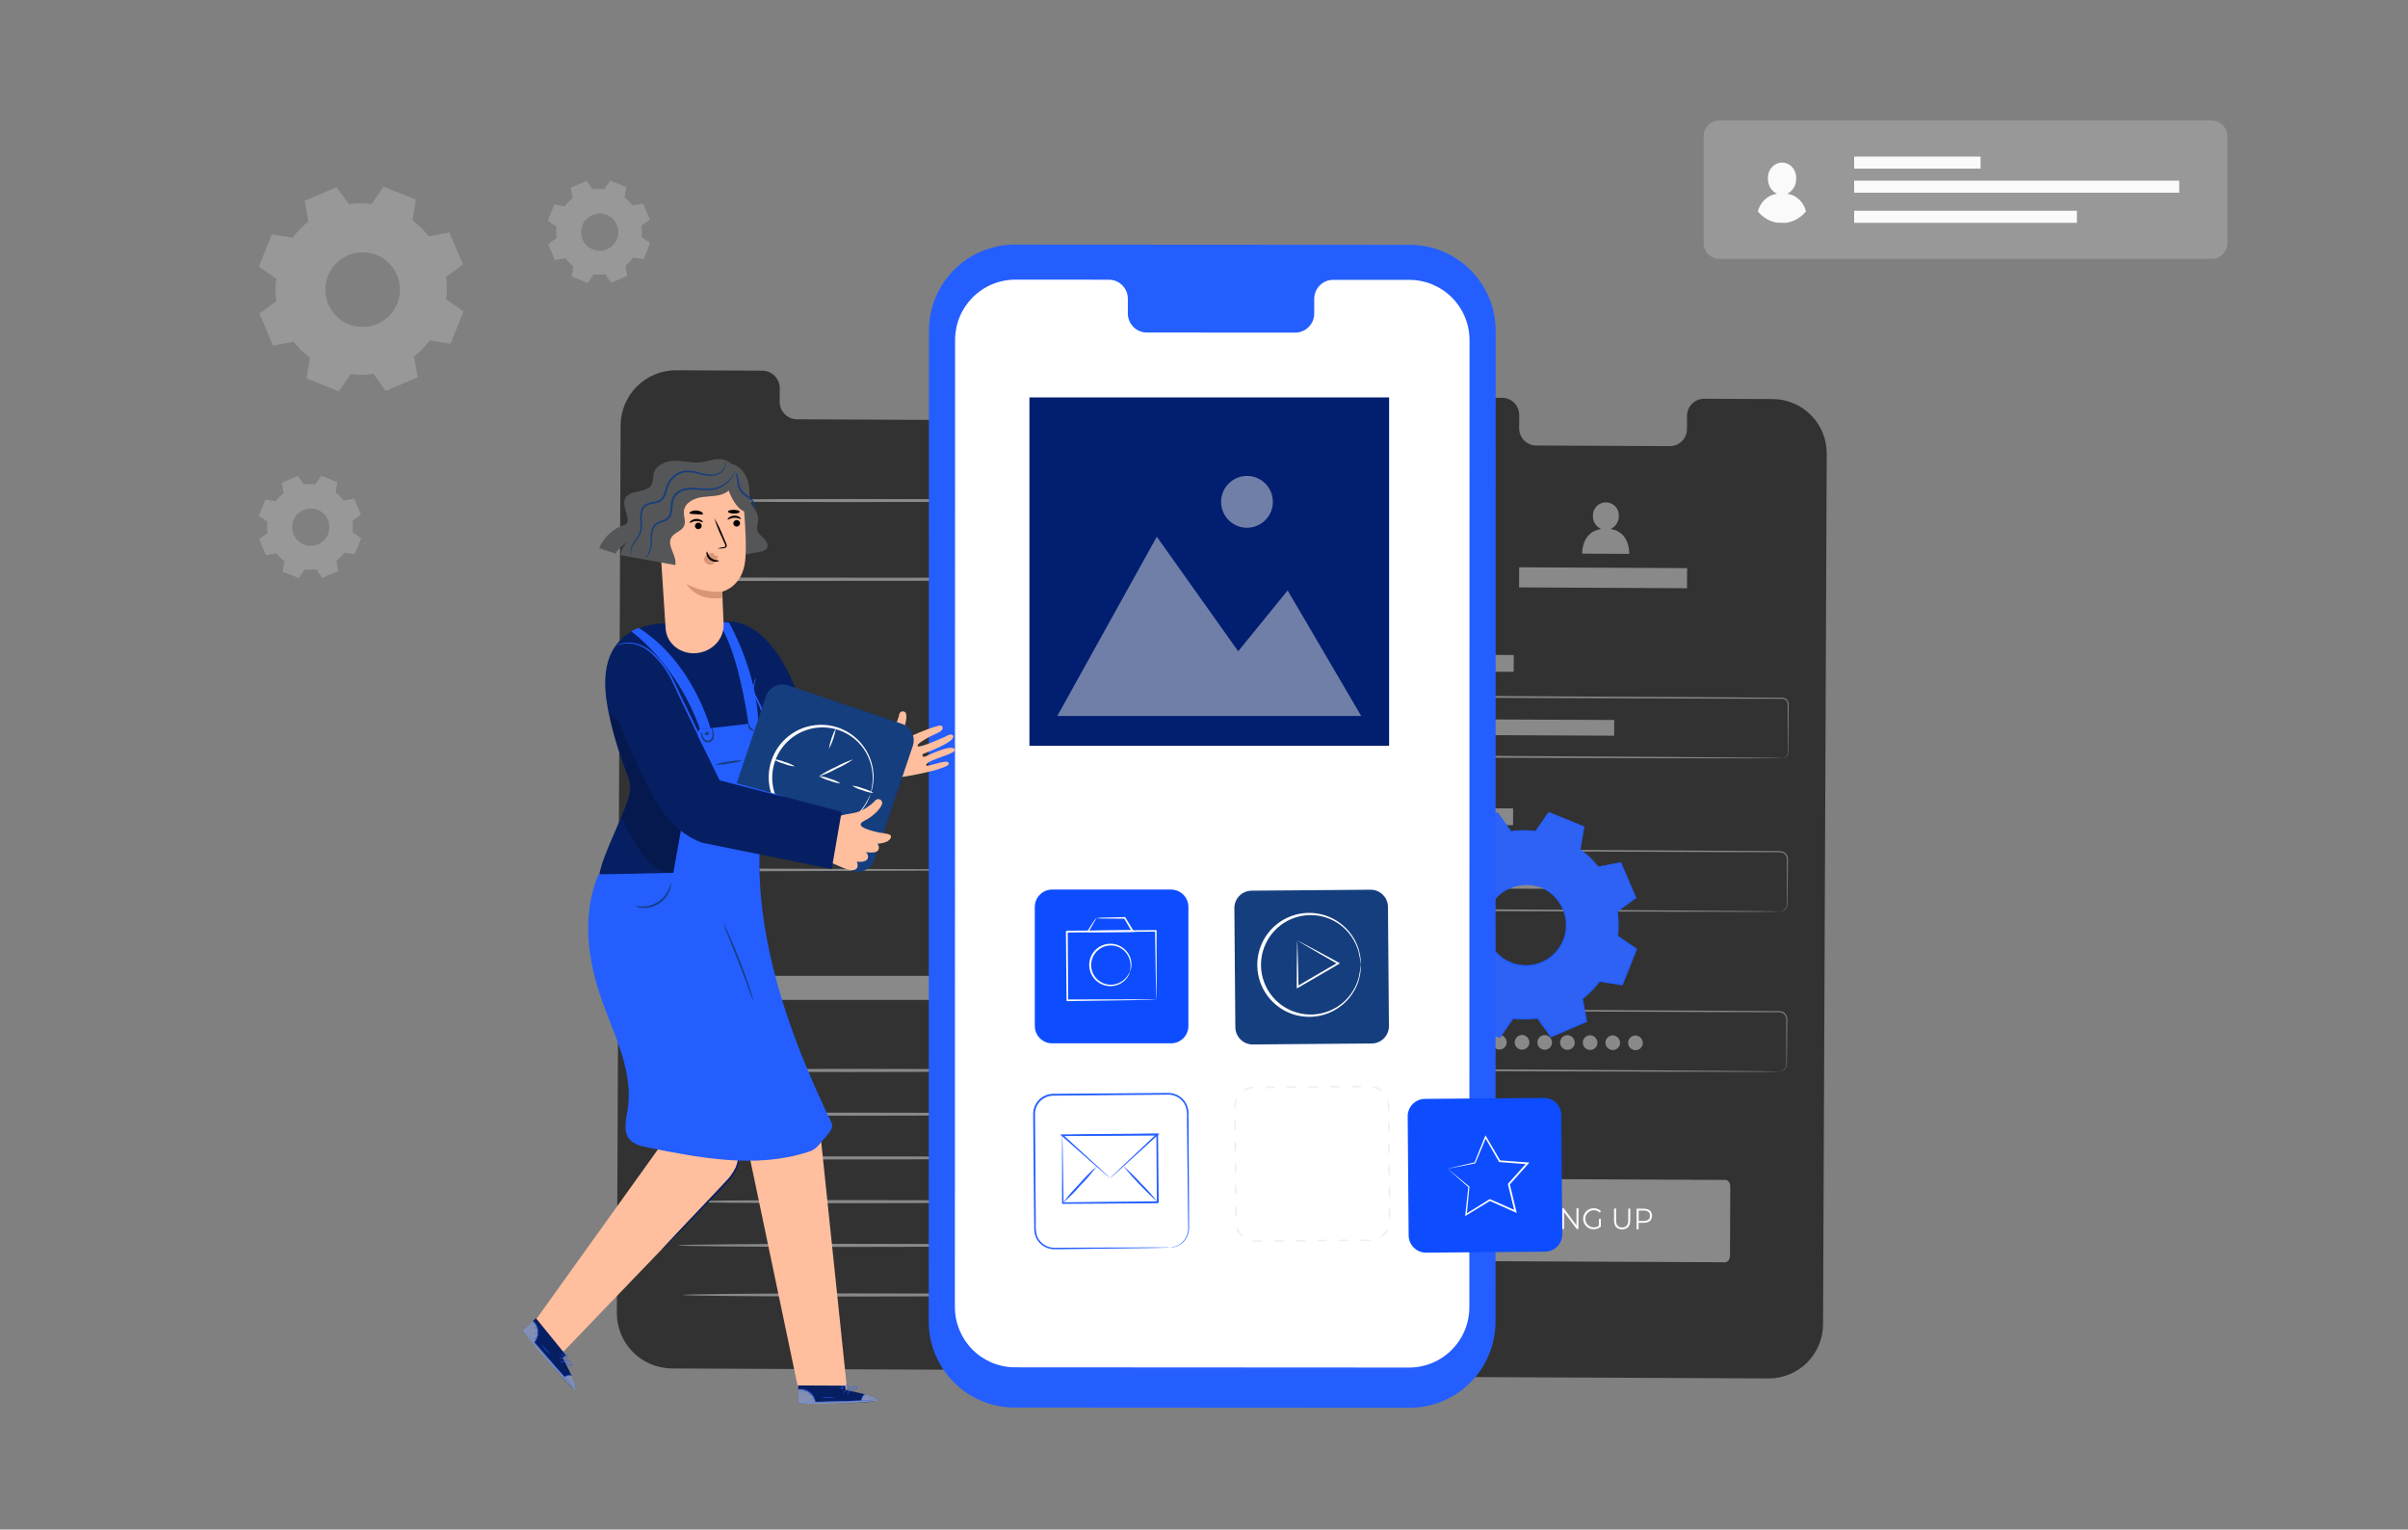 <svg xmlns="http://www.w3.org/2000/svg" width="400" height="254" viewBox="0 0 400 254" fill="none"><rect x="0" y="0" width="400" height="254" fill="#808080" stroke="none"/><g clip-path="url(#clip0_2706_13172)"><path d="M294.478 66.272L283.029 66.218C282.275 66.232 281.558 66.544 281.034 67.087C280.511 67.63 280.224 68.359 280.238 69.113L280.228 71.192C280.235 71.566 280.168 71.937 280.031 72.285C279.894 72.632 279.69 72.95 279.431 73.219C279.172 73.487 278.862 73.703 278.52 73.852C278.177 74.001 277.809 74.081 277.436 74.087L255.121 73.984C254.367 73.964 253.652 73.644 253.133 73.097C252.614 72.549 252.333 71.817 252.353 71.063L252.362 68.984C252.381 68.23 252.101 67.498 251.582 66.951C251.063 66.403 250.348 66.084 249.594 66.063L245.567 66.045L235.547 65.999C234.364 65.993 233.191 66.221 232.096 66.669C231.001 67.118 230.005 67.777 229.164 68.611C228.324 69.445 227.656 70.436 227.198 71.528C226.741 72.62 226.502 73.791 226.497 74.976L225.887 219.583C225.876 221.973 226.815 224.27 228.496 225.967C230.178 227.665 232.464 228.625 234.852 228.636L293.783 228.908C294.966 228.914 296.138 228.686 297.234 228.238C298.329 227.789 299.325 227.13 300.165 226.296C301.006 225.462 301.674 224.471 302.131 223.379C302.589 222.287 302.827 221.116 302.832 219.932L303.443 75.324C303.453 72.934 302.514 70.638 300.833 68.941C299.151 67.243 296.866 66.283 294.477 66.272H294.478Z" fill="#323232"></path><path d="M286.548 209.619L242.727 209.416C242.273 209.416 241.908 208.92 241.91 208.312L241.959 196.839C241.959 196.231 242.332 195.741 242.785 195.743L286.606 195.945C287.06 195.945 287.426 196.441 287.423 197.05L287.374 208.522C287.373 209.13 287 209.621 286.548 209.619Z" fill="#E0E0E0" fill-opacity="0.5"></path><path d="M254.84 203.653L254.977 203.374C255.271 203.647 255.657 203.798 256.058 203.796C256.673 203.799 256.941 203.529 256.943 203.191C256.947 202.248 254.923 202.817 254.928 201.546C254.928 201.04 255.308 200.605 256.143 200.609C256.504 200.607 256.857 200.715 257.156 200.918L257.038 201.207C256.773 201.025 256.46 200.925 256.139 200.919C255.538 200.916 255.27 201.194 255.268 201.538C255.264 202.481 257.288 201.921 257.283 203.173C257.283 203.679 256.894 204.11 256.056 204.105C255.607 204.118 255.171 203.955 254.84 203.653Z" fill="#FAFAFA"></path><path d="M258.053 200.649H258.401L258.386 204.087H258.039L258.053 200.649Z" fill="#FAFAFA"></path><path d="M262.215 200.666L262.201 204.104H261.915L259.816 201.305L259.804 204.094H259.457L259.472 200.656H259.758L261.862 203.456L261.873 200.666H262.215Z" fill="#FAFAFA"></path><path d="M265.593 202.401H265.926L265.921 203.712C265.587 204.003 265.156 204.157 264.713 204.144C264.25 204.141 263.807 203.955 263.481 203.625C263.155 203.295 262.974 202.85 262.977 202.386C262.979 201.922 263.166 201.479 263.495 201.153C263.825 200.827 264.27 200.645 264.733 200.648C264.96 200.639 265.186 200.679 265.396 200.765C265.606 200.851 265.795 200.982 265.95 201.148L265.733 201.379C265.607 201.245 265.453 201.14 265.283 201.07C265.113 200.999 264.929 200.966 264.745 200.971C264.522 200.974 264.303 201.03 264.105 201.133C263.907 201.237 263.736 201.385 263.607 201.567C263.477 201.749 263.391 201.958 263.357 202.179C263.323 202.4 263.342 202.625 263.411 202.838C263.48 203.05 263.598 203.243 263.755 203.402C263.913 203.56 264.105 203.679 264.317 203.749C264.529 203.819 264.755 203.839 264.975 203.805C265.196 203.772 265.406 203.688 265.588 203.558L265.593 202.401Z" fill="#FAFAFA"></path><path d="M268.109 202.664L268.118 200.694H268.465L268.456 202.648C268.453 203.464 268.817 203.839 269.455 203.842C270.093 203.844 270.464 203.473 270.469 202.658L270.477 200.703H270.815L270.807 202.672C270.803 203.659 270.294 204.168 269.454 204.164C268.615 204.16 268.106 203.651 268.109 202.664Z" fill="#FAFAFA"></path><path d="M274.427 201.902C274.424 202.634 273.916 203.073 273.081 203.069L272.199 203.066L272.195 204.151H271.848L271.863 200.714L273.09 200.719C273.926 200.721 274.431 201.169 274.427 201.902ZM274.081 201.902C274.081 201.352 273.737 201.037 273.081 201.033L272.208 201.03L272.201 202.749L273.073 202.753C273.729 202.753 274.076 202.441 274.081 201.898V201.902Z" fill="#FAFAFA"></path><path d="M251.455 108.775L236.252 108.699L236.238 111.491L251.441 111.567L251.455 108.775Z" fill="#E0E0E0" fill-opacity="0.5"></path><path d="M296.042 125.9C296.161 125.889 296.277 125.861 296.389 125.819C296.549 125.752 296.687 125.643 296.788 125.502C296.889 125.362 296.949 125.196 296.962 125.023C296.962 124.079 296.957 122.708 296.953 120.947V117.175C296.993 116.905 296.934 116.63 296.788 116.4C296.707 116.289 296.602 116.198 296.481 116.136C296.36 116.073 296.225 116.04 296.088 116.038H295.164L286.625 116.022L237.179 115.839C237.052 115.838 236.926 115.868 236.813 115.925C236.7 115.982 236.602 116.066 236.527 116.168C236.386 116.4 236.331 116.674 236.374 116.942C236.371 117.543 236.369 118.141 236.365 118.737L236.35 122.292L236.341 124.05C236.327 124.328 236.336 124.607 236.366 124.883C236.397 125.001 236.455 125.111 236.535 125.204C236.615 125.296 236.715 125.369 236.828 125.417C236.944 125.464 237.069 125.485 237.194 125.48H237.626L238.489 125.484L240.204 125.492L253.332 125.563C261.697 125.613 269.231 125.66 275.563 125.699L290.548 125.817L294.623 125.865L295.682 125.885C295.921 125.891 296.044 125.903 296.044 125.903C296.044 125.903 295.921 125.913 295.682 125.917L294.623 125.927L290.548 125.937L275.562 125.917L253.331 125.847L240.203 125.794L238.488 125.786L237.625 125.782H237.192C237.028 125.787 236.864 125.757 236.712 125.696C236.556 125.63 236.417 125.53 236.306 125.402C236.195 125.275 236.114 125.123 236.071 124.959C236.037 124.804 236.025 124.645 236.034 124.487V124.049C236.037 123.465 236.04 122.879 236.041 122.291L236.056 118.736C236.059 118.139 236.061 117.541 236.063 116.94C236.059 116.782 236.064 116.624 236.078 116.467C236.104 116.294 236.172 116.129 236.276 115.987C236.379 115.845 236.515 115.729 236.671 115.65C236.828 115.57 237.001 115.529 237.177 115.53L286.623 115.804L295.161 115.866L296.087 115.873C296.25 115.876 296.409 115.916 296.553 115.992C296.697 116.067 296.821 116.175 296.915 116.307C297.079 116.565 297.146 116.873 297.104 117.176C297.104 117.456 297.1 117.732 297.098 118.001L297.071 120.948L297.021 125.029C297.005 125.211 296.938 125.384 296.828 125.529C296.718 125.674 296.569 125.785 296.398 125.849C296.286 125.897 296.163 125.915 296.042 125.9Z" fill="#E0E0E0" fill-opacity="0.5"></path><path d="M268.144 119.566L240.333 119.438L240.32 122.047L268.132 122.176L268.144 119.566Z" fill="#E0E0E0" fill-opacity="0.5"></path><path d="M251.349 134.247L236.146 134.177L236.133 136.969L251.336 137.039L251.349 134.247Z" fill="#E0E0E0" fill-opacity="0.5"></path><path d="M295.65 151.378C295.768 151.365 295.885 151.343 296 151.312C296.165 151.259 296.317 151.172 296.446 151.057C296.574 150.941 296.677 150.8 296.748 150.642C296.84 150.404 296.876 150.148 296.85 149.894C296.85 149.607 296.849 149.294 296.846 148.955C296.846 148.273 296.844 147.49 296.841 146.609C296.839 145.728 296.841 144.744 296.841 143.671V142.849C296.869 142.577 296.808 142.303 296.67 142.068C296.523 141.83 296.296 141.653 296.029 141.57C295.735 141.515 295.435 141.497 295.136 141.516L286.625 141.5L237.35 141.317C237.085 141.317 236.829 141.414 236.631 141.589C236.432 141.764 236.304 142.007 236.271 142.27C236.253 142.832 236.261 143.454 236.255 144.041L236.24 147.584L236.232 149.336C236.214 149.612 236.226 149.889 236.27 150.162C236.338 150.408 236.491 150.623 236.702 150.769C236.919 150.911 237.177 150.978 237.436 150.957L238.297 150.962L240.004 150.971L253.088 151.041L275.241 151.176L290.175 151.294L294.235 151.342L295.292 151.362C295.529 151.369 295.651 151.38 295.651 151.38C295.651 151.38 295.53 151.39 295.291 151.394L294.235 151.404L290.174 151.415C286.637 151.41 281.537 151.403 275.24 151.395L253.086 151.325L240.003 151.271L238.296 151.264L237.436 151.26C237.115 151.28 236.797 151.195 236.529 151.019C236.259 150.833 236.063 150.557 235.975 150.241C235.922 149.941 235.906 149.636 235.927 149.333C235.927 148.751 235.929 148.166 235.933 147.58L235.947 144.038C235.954 143.436 235.943 142.863 235.965 142.232C236.006 141.893 236.171 141.582 236.426 141.357C236.682 141.131 237.011 141.007 237.352 141.008L286.627 141.281L295.136 141.343C295.452 141.324 295.768 141.346 296.078 141.408C296.383 141.504 296.642 141.708 296.808 141.981C296.96 142.242 297.026 142.545 296.997 142.846C296.994 143.126 296.992 143.4 296.991 143.669L296.965 146.606C296.957 147.49 296.947 148.27 296.941 148.952L296.93 149.891C296.951 150.156 296.909 150.422 296.807 150.667C296.731 150.83 296.62 150.975 296.483 151.092C296.345 151.208 296.184 151.293 296.011 151.342C295.894 151.377 295.771 151.389 295.65 151.378Z" fill="#E0E0E0" fill-opacity="0.5"></path><path d="M251.235 160.82L236.032 160.75L236.02 163.542L251.223 163.612L251.235 160.82Z" fill="#E0E0E0" fill-opacity="0.5"></path><path d="M295.537 177.951C295.656 177.938 295.773 177.916 295.888 177.885C296.053 177.833 296.204 177.745 296.333 177.63C296.462 177.514 296.565 177.373 296.635 177.215C296.728 176.977 296.763 176.721 296.737 176.467C296.737 176.179 296.736 175.865 296.734 175.527C296.734 174.845 296.734 174.062 296.729 173.182C296.725 172.301 296.729 171.317 296.729 170.244V169.421C296.756 169.149 296.696 168.876 296.557 168.641C296.41 168.403 296.183 168.226 295.917 168.142C295.622 168.088 295.322 168.07 295.023 168.089L286.513 168.072L237.238 167.889C236.973 167.889 236.717 167.986 236.519 168.161C236.32 168.337 236.192 168.579 236.159 168.842C236.141 169.405 236.149 170.027 236.144 170.614L236.128 174.156L236.12 175.908C236.102 176.184 236.114 176.461 236.158 176.734C236.226 176.98 236.379 177.195 236.59 177.34C236.807 177.483 237.065 177.55 237.324 177.529L238.185 177.533L239.892 177.542L252.975 177.612L275.128 177.748L290.062 177.866L294.123 177.914C294.578 177.922 294.929 177.929 295.178 177.934C295.416 177.94 295.538 177.951 295.538 177.951C295.538 177.951 295.416 177.961 295.178 177.965L294.123 177.976L290.062 177.986L275.127 177.966L252.974 177.897C248.805 177.879 244.429 177.863 239.891 177.843L238.184 177.836L237.322 177.832C237.002 177.852 236.683 177.767 236.415 177.59C236.145 177.404 235.949 177.129 235.861 176.812C235.809 176.513 235.793 176.208 235.813 175.904C235.813 175.323 235.815 174.739 235.819 174.153L235.834 170.61C235.841 170.008 235.829 169.435 235.851 168.804C235.893 168.465 236.058 168.154 236.313 167.929C236.569 167.703 236.898 167.579 237.239 167.58L286.513 167.853L295.023 167.915C295.338 167.896 295.655 167.918 295.965 167.98C296.269 168.077 296.528 168.28 296.695 168.553C296.846 168.815 296.912 169.117 296.884 169.418C296.881 169.698 296.879 169.972 296.877 170.241L296.851 173.178C296.843 174.062 296.834 174.843 296.827 175.524L296.816 176.464C296.837 176.728 296.795 176.994 296.694 177.239C296.617 177.402 296.507 177.547 296.369 177.664C296.232 177.78 296.071 177.866 295.897 177.914C295.781 177.949 295.659 177.961 295.537 177.951Z" fill="#E0E0E0" fill-opacity="0.5"></path><path d="M268.034 145.045L240.223 144.916L240.211 147.526L268.022 147.654L268.034 145.045Z" fill="#E0E0E0" fill-opacity="0.5"></path><path d="M242.75 173.121C242.734 173.358 242.649 173.585 242.505 173.775C242.361 173.964 242.165 174.107 241.941 174.186C241.717 174.266 241.475 174.278 241.244 174.221C241.014 174.164 240.804 174.041 240.643 173.867C240.481 173.693 240.373 173.475 240.334 173.241C240.294 173.007 240.323 172.766 240.419 172.548C240.514 172.33 240.671 172.145 240.87 172.015C241.069 171.885 241.302 171.817 241.539 171.818C241.872 171.83 242.187 171.974 242.414 172.219C242.641 172.463 242.762 172.787 242.75 173.121Z" fill="#E0E0E0" fill-opacity="0.5"></path><path d="M246.516 173.139C246.499 173.376 246.414 173.604 246.27 173.793C246.126 173.982 245.93 174.125 245.706 174.204C245.483 174.284 245.24 174.296 245.01 174.239C244.779 174.182 244.57 174.059 244.408 173.885C244.246 173.711 244.139 173.493 244.099 173.259C244.059 173.024 244.089 172.783 244.184 172.566C244.28 172.348 244.437 172.163 244.636 172.033C244.835 171.903 245.067 171.835 245.305 171.835C245.638 171.848 245.953 171.992 246.18 172.236C246.407 172.481 246.528 172.806 246.516 173.139Z" fill="#E0E0E0" fill-opacity="0.5"></path><path d="M250.287 173.156C250.27 173.393 250.185 173.621 250.041 173.81C249.897 174 249.701 174.143 249.477 174.222C249.253 174.302 249.011 174.314 248.78 174.257C248.549 174.2 248.34 174.077 248.178 173.903C248.016 173.729 247.908 173.511 247.869 173.276C247.829 173.042 247.859 172.8 247.954 172.582C248.05 172.365 248.207 172.179 248.406 172.05C248.605 171.92 248.838 171.851 249.076 171.853C249.241 171.858 249.403 171.897 249.554 171.966C249.704 172.034 249.839 172.132 249.951 172.253C250.064 172.374 250.151 172.516 250.209 172.671C250.266 172.826 250.293 172.991 250.287 173.156Z" fill="#E0E0E0" fill-opacity="0.5"></path><path d="M254.052 173.175C254.036 173.412 253.951 173.64 253.807 173.829C253.663 174.019 253.467 174.162 253.243 174.241C253.019 174.321 252.776 174.333 252.545 174.276C252.314 174.219 252.105 174.096 251.943 173.922C251.781 173.748 251.674 173.53 251.634 173.295C251.595 173.061 251.624 172.819 251.72 172.602C251.815 172.384 251.972 172.198 252.172 172.069C252.371 171.939 252.604 171.87 252.842 171.872C253.175 171.884 253.49 172.028 253.717 172.272C253.944 172.517 254.064 172.841 254.052 173.175Z" fill="#E0E0E0" fill-opacity="0.5"></path><path d="M257.818 173.19C257.802 173.428 257.716 173.655 257.572 173.845C257.429 174.034 257.233 174.178 257.008 174.257C256.784 174.336 256.542 174.348 256.311 174.292C256.08 174.235 255.871 174.112 255.709 173.938C255.547 173.763 255.44 173.545 255.4 173.311C255.36 173.076 255.39 172.835 255.485 172.617C255.581 172.399 255.738 172.214 255.937 172.084C256.137 171.955 256.37 171.886 256.607 171.887C256.941 171.899 257.255 172.044 257.482 172.288C257.709 172.532 257.83 172.857 257.818 173.19Z" fill="#E0E0E0" fill-opacity="0.5"></path><path d="M261.586 173.208C261.57 173.445 261.485 173.672 261.341 173.862C261.197 174.051 261.001 174.194 260.777 174.274C260.553 174.353 260.311 174.365 260.08 174.308C259.849 174.252 259.64 174.129 259.478 173.954C259.317 173.78 259.209 173.563 259.17 173.328C259.13 173.094 259.159 172.853 259.255 172.635C259.35 172.417 259.507 172.232 259.706 172.102C259.905 171.973 260.138 171.904 260.375 171.905C260.54 171.911 260.703 171.949 260.853 172.018C261.003 172.086 261.138 172.184 261.251 172.305C261.363 172.426 261.451 172.568 261.508 172.723C261.566 172.878 261.592 173.043 261.586 173.208Z" fill="#E0E0E0" fill-opacity="0.5"></path><path d="M265.356 173.225C265.34 173.462 265.254 173.69 265.111 173.879C264.967 174.068 264.771 174.212 264.547 174.291C264.323 174.37 264.081 174.383 263.85 174.326C263.619 174.269 263.41 174.146 263.248 173.972C263.086 173.798 262.979 173.58 262.939 173.346C262.899 173.112 262.929 172.871 263.024 172.653C263.119 172.435 263.276 172.25 263.475 172.12C263.675 171.99 263.907 171.921 264.145 171.922C264.478 171.935 264.793 172.079 265.02 172.323C265.247 172.567 265.368 172.892 265.356 173.225Z" fill="#E0E0E0" fill-opacity="0.5"></path><path d="M269.12 173.242C269.104 173.479 269.019 173.706 268.875 173.896C268.731 174.085 268.535 174.228 268.312 174.307C268.088 174.387 267.846 174.399 267.615 174.342C267.384 174.285 267.175 174.162 267.014 173.988C266.852 173.814 266.744 173.597 266.705 173.362C266.665 173.128 266.695 172.887 266.79 172.669C266.885 172.452 267.042 172.267 267.241 172.137C267.44 172.007 267.672 171.939 267.91 171.939C268.243 171.952 268.558 172.096 268.785 172.34C269.011 172.584 269.132 172.909 269.12 173.242Z" fill="#E0E0E0" fill-opacity="0.5"></path><path d="M272.891 173.261C272.874 173.498 272.789 173.725 272.645 173.914C272.501 174.104 272.305 174.246 272.081 174.326C271.857 174.405 271.615 174.417 271.384 174.36C271.153 174.303 270.944 174.18 270.783 174.006C270.621 173.831 270.514 173.614 270.474 173.379C270.434 173.145 270.464 172.904 270.56 172.686C270.655 172.468 270.812 172.283 271.011 172.154C271.21 172.024 271.443 171.956 271.68 171.957C272.014 171.969 272.328 172.113 272.555 172.358C272.782 172.602 272.903 172.927 272.891 173.261Z" fill="#E0E0E0" fill-opacity="0.5"></path><path d="M267.54 87.846C267.95 87.664 268.298 87.366 268.541 86.989C268.783 86.612 268.91 86.172 268.906 85.723C268.926 85.429 268.885 85.135 268.787 84.857C268.689 84.579 268.534 84.325 268.334 84.109C268.133 83.894 267.891 83.721 267.621 83.603C267.352 83.485 267.061 83.423 266.767 83.422C266.472 83.42 266.181 83.479 265.91 83.595C265.64 83.711 265.396 83.881 265.193 84.094C264.991 84.308 264.834 84.561 264.733 84.838C264.632 85.114 264.589 85.409 264.606 85.703C264.597 86.156 264.723 86.601 264.966 86.982C265.21 87.363 265.562 87.664 265.976 87.845C262.667 88.344 262.817 91.943 262.817 91.943L270.641 91.979C270.641 91.979 270.818 88.342 267.54 87.846Z" fill="#E0E0E0" fill-opacity="0.5"></path><path d="M280.252 94.346L252.352 94.207L252.336 97.545L280.235 97.684L280.252 94.346Z" fill="#E0E0E0" fill-opacity="0.5"></path><path opacity="0.5" fill-rule="evenodd" clip-rule="evenodd" d="M68.523 36.599C69.532 37.354 70.437 38.24 71.212 39.235L74.647 38.607L76.916 43.919L74.087 45.965C74.269 47.213 74.283 48.48 74.129 49.731L77 51.716L74.844 57.078L71.398 56.525C70.644 57.536 69.757 58.44 68.763 59.215L69.39 62.651L64.079 64.918L62.031 62.088C60.783 62.269 59.517 62.283 58.265 62.129L56.281 65L50.922 62.847L51.475 59.4C50.465 58.645 49.56 57.759 48.785 56.764L45.349 57.392L43.082 52.08L45.912 50.034C45.731 48.786 45.717 47.519 45.871 46.267L43 44.283L45.153 38.924L48.6 39.477C49.353 38.467 50.239 37.562 51.232 36.786L50.605 33.35L55.916 31.082L57.963 33.912C59.211 33.731 60.477 33.717 61.729 33.871L63.713 31L69.072 33.155L68.519 36.602L68.523 36.599ZM62.552 42.348C61.222 41.813 59.747 41.756 58.38 42.187C57.012 42.617 55.836 43.509 55.052 44.71C54.268 45.91 53.925 47.346 54.081 48.771C54.236 50.196 54.881 51.523 55.906 52.527C56.93 53.53 58.271 54.147 59.699 54.272C61.127 54.397 62.555 54.023 63.739 53.214C64.922 52.405 65.788 51.211 66.19 49.834C66.592 48.458 66.504 46.984 65.941 45.666C65.296 44.154 64.077 42.961 62.552 42.348Z" fill="#E0E0E0" fill-opacity="0.5"></path><path opacity="0.5" fill-rule="evenodd" clip-rule="evenodd" d="M103.761 32.8C104.266 33.177 104.718 33.62 105.106 34.117L106.823 33.803L107.958 36.459L106.543 37.483C106.634 38.106 106.641 38.74 106.564 39.365L108 40.358L106.922 43.039L105.199 42.763C104.822 43.268 104.379 43.72 103.881 44.108L104.195 45.825L101.539 46.959L100.516 45.544C99.892 45.634 99.258 45.641 98.632 45.564L97.641 47L94.961 45.924L95.238 44.2C94.733 43.823 94.28 43.38 93.893 42.882L92.175 43.196L91.041 40.54L92.456 39.517C92.365 38.893 92.358 38.26 92.435 37.634L91 36.642L92.076 33.962L93.8 34.239C94.177 33.733 94.619 33.281 95.116 32.893L94.802 31.175L97.458 30.041L98.481 31.456C99.105 31.365 99.739 31.358 100.364 31.436L101.356 30L104.036 31.077L103.76 32.801L103.761 32.8ZM100.776 35.674C100.111 35.407 99.374 35.378 98.69 35.593C98.006 35.809 97.418 36.255 97.026 36.855C96.634 37.455 96.463 38.173 96.54 38.885C96.618 39.598 96.941 40.262 97.453 40.763C97.965 41.265 98.635 41.573 99.35 41.636C100.064 41.699 100.777 41.512 101.369 41.107C101.961 40.703 102.394 40.105 102.595 39.417C102.796 38.729 102.752 37.992 102.47 37.333C102.148 36.577 101.538 35.98 100.776 35.674Z" fill="#E0E0E0" fill-opacity="0.5"></path><path opacity="0.5" fill-rule="evenodd" clip-rule="evenodd" d="M55.761 81.8C56.266 82.177 56.718 82.62 57.106 83.117L58.823 82.803L59.958 85.459L58.543 86.483C58.634 87.106 58.641 87.74 58.564 88.365L60 89.358L58.922 92.039L57.199 91.763C56.822 92.268 56.379 92.72 55.881 93.108L56.195 94.825L53.539 95.959L52.516 94.544C51.892 94.634 51.258 94.641 50.633 94.564L49.641 96L46.961 94.924L47.238 93.2C46.733 92.823 46.28 92.379 45.893 91.882L44.175 92.196L43.041 89.54L44.456 88.517C44.365 87.893 44.358 87.26 44.435 86.634L43 85.642L44.077 82.962L45.8 83.239C46.177 82.733 46.619 82.281 47.116 81.893L46.803 80.175L49.458 79.041L50.481 80.456C51.105 80.365 51.739 80.359 52.364 80.436L53.356 79L56.036 80.077L55.76 81.801L55.761 81.8ZM52.776 84.674C52.111 84.406 51.374 84.378 50.69 84.593C50.006 84.809 49.418 85.255 49.026 85.855C48.634 86.455 48.462 87.173 48.54 87.885C48.618 88.598 48.941 89.262 49.453 89.763C49.965 90.265 50.635 90.573 51.349 90.636C52.064 90.699 52.777 90.512 53.369 90.107C53.961 89.703 54.394 89.105 54.595 88.417C54.796 87.729 54.752 86.992 54.47 86.333C54.148 85.577 53.538 84.98 52.776 84.674Z" fill="#E0E0E0" fill-opacity="0.5"></path><path d="M172.569 61.768L160.867 61.714C160.098 61.727 159.365 62.045 158.83 62.599C158.295 63.152 158.002 63.896 158.014 64.666L158.004 66.784C158.011 67.165 157.942 67.544 157.802 67.899C157.662 68.254 157.454 68.577 157.189 68.851C156.924 69.125 156.607 69.344 156.258 69.496C155.908 69.648 155.532 69.729 155.151 69.735L132.343 69.629C131.574 69.608 130.844 69.283 130.314 68.725C129.784 68.167 129.496 67.421 129.515 66.651L129.525 64.533C129.544 63.763 129.256 63.017 128.726 62.459C128.196 61.901 127.466 61.576 126.697 61.556L122.581 61.536L112.34 61.488C111.132 61.481 109.935 61.712 108.817 62.168C107.698 62.624 106.681 63.296 105.822 64.146C104.963 64.995 104.28 66.006 103.811 67.12C103.342 68.234 103.097 69.429 103.09 70.637L102.465 218.024C102.458 220.464 103.419 222.807 105.138 224.537C106.857 226.268 109.192 227.244 111.63 227.252L171.86 227.53C173.067 227.537 174.265 227.306 175.383 226.85C176.501 226.394 177.519 225.722 178.378 224.872C179.237 224.023 179.92 223.012 180.389 221.898C180.857 220.784 181.102 219.589 181.109 218.38L181.732 70.994C181.74 68.555 180.778 66.212 179.06 64.482C177.341 62.752 175.007 61.775 172.569 61.768Z" fill="#323232"></path><path d="M171.585 162.053H111.988V166.044H171.585V162.053Z" fill="#E0E0E0" fill-opacity="0.5"></path><path d="M169.458 177.762C169.458 177.906 156.737 178.023 141.049 178.023C125.36 178.023 112.637 177.906 112.637 177.762C112.637 177.618 125.353 177.501 141.049 177.501C156.744 177.501 169.458 177.618 169.458 177.762Z" fill="#E0E0E0" fill-opacity="0.5"></path><path d="M169.458 83.124C169.458 83.268 156.737 83.384 141.049 83.384C125.36 83.384 112.637 83.268 112.637 83.124C112.637 82.981 125.353 82.863 141.049 82.863C156.744 82.863 169.458 82.98 169.458 83.124Z" fill="#E0E0E0" fill-opacity="0.5"></path><path d="M169.458 185.025C169.458 185.169 156.737 185.286 141.049 185.286C125.36 185.286 112.637 185.169 112.637 185.025C112.637 184.88 125.353 184.765 141.049 184.765C156.744 184.765 169.458 184.879 169.458 185.025Z" fill="#E0E0E0" fill-opacity="0.5"></path><path d="M169.458 192.288C169.458 192.432 156.737 192.548 141.049 192.548C125.36 192.548 112.637 192.432 112.637 192.288C112.637 192.145 125.353 192.028 141.049 192.028C156.744 192.028 169.458 192.142 169.458 192.288Z" fill="#E0E0E0" fill-opacity="0.5"></path><path d="M169.458 199.551C169.458 199.695 156.737 199.812 141.049 199.812C125.36 199.812 112.637 199.695 112.637 199.551C112.637 199.407 125.353 199.29 141.049 199.29C156.744 199.29 169.458 199.406 169.458 199.551Z" fill="#E0E0E0" fill-opacity="0.5"></path><path d="M169.458 206.813C169.458 206.958 156.737 207.074 141.049 207.074C125.36 207.074 112.637 206.958 112.637 206.813C112.637 206.669 125.353 206.553 141.049 206.553C156.744 206.553 169.458 206.67 169.458 206.813Z" fill="#E0E0E0" fill-opacity="0.5"></path><path d="M170.271 215.049C170.271 215.193 157.55 215.31 141.862 215.31C126.173 215.31 113.449 215.193 113.449 215.049C113.449 214.905 126.168 214.788 141.862 214.788C157.555 214.788 170.271 214.905 170.271 215.049Z" fill="#E0E0E0" fill-opacity="0.5"></path><path d="M167.754 144.466C167.744 144.387 167.739 144.308 167.739 144.229L167.726 143.554L167.698 140.951L167.634 131.127L167.509 96.197L167.754 96.441L117.276 96.481C117.207 96.541 117.809 95.947 117.555 96.205V109.191C117.552 113.443 117.55 117.599 117.549 121.657C117.539 129.759 117.529 137.419 117.522 144.463L117.274 144.215L153.776 144.342L164.071 144.406L166.803 144.436L167.51 144.449C167.593 144.448 167.676 144.453 167.759 144.463C167.686 144.475 167.612 144.479 167.538 144.478L166.857 144.492C166.225 144.498 165.329 144.509 164.175 144.52L153.935 144.586C145.049 144.617 132.409 144.66 117.276 144.712H117.026V144.462C117.019 137.416 117.009 129.756 116.999 121.657C116.999 117.604 116.997 113.449 116.992 109.191V96.204C116.739 96.454 117.338 95.847 117.283 95.911C135.808 95.926 153.139 95.94 167.761 95.951H168.005V96.196C167.952 110.707 167.911 122.794 167.88 131.281C167.853 135.47 167.831 138.769 167.817 141.051C167.805 142.15 167.795 143.002 167.788 143.608L167.775 144.256C167.775 144.326 167.768 144.397 167.754 144.466Z" fill="#E0E0E0" fill-opacity="0.5"></path><path opacity="0.5" d="M367.386 20H285.614C284.921 20 284.256 20.279 283.766 20.775C283.275 21.271 283 21.944 283 22.646V40.354C283 41.056 283.275 41.729 283.766 42.225C284.256 42.721 284.921 43 285.614 43H367.386C368.08 43 368.744 42.721 369.234 42.225C369.725 41.729 370 41.056 370 40.354V22.646C370 21.944 369.725 21.271 369.234 20.775C368.744 20.279 368.08 20 367.386 20Z" fill="#E0E0E0" fill-opacity="0.5"></path><path d="M296.878 32.179C297.325 31.966 297.704 31.617 297.969 31.176C298.233 30.735 298.372 30.219 298.367 29.694C298.389 29.35 298.345 29.005 298.237 28.68C298.13 28.355 297.962 28.057 297.744 27.805C297.525 27.552 297.261 27.351 296.967 27.212C296.673 27.074 296.356 27.002 296.035 27C295.714 26.998 295.396 27.067 295.101 27.203C294.806 27.338 294.54 27.537 294.319 27.788C294.098 28.038 293.928 28.334 293.817 28.658C293.707 28.982 293.66 29.326 293.679 29.67C293.669 30.201 293.806 30.722 294.073 31.169C294.339 31.615 294.723 31.967 295.175 32.179C294.435 32.273 293.737 32.602 293.172 33.124C292.606 33.646 292.198 34.337 292 35.109C292.84 36.135 293.994 36.803 295.253 36.992L296.697 37C297.976 36.819 299.15 36.144 300 35.102C299.811 34.335 299.413 33.647 298.856 33.126C298.3 32.605 297.611 32.275 296.878 32.179Z" fill="#FAFAFA"></path><path d="M329 26H308V28H329V26Z" fill="#FAFAFA"></path><path d="M345 35H308V37H345V35Z" fill="#FAFAFA"></path><path d="M362 30H308V32H362V30Z" fill="#FAFAFA"></path><path fill-rule="evenodd" clip-rule="evenodd" d="M262.53 141.063C263.636 141.89 264.626 142.861 265.475 143.95L269.236 143.264L271.719 149.085L268.624 151.328C268.823 152.696 268.838 154.084 268.669 155.455L271.813 157.63L269.454 163.505L265.681 162.899C264.855 164.006 263.885 164.998 262.795 165.847L263.482 169.611L257.665 172.096L255.423 168.999C254.057 169.197 252.67 169.212 251.299 169.043L249.127 172.19L243.256 169.83L243.862 166.053C242.756 165.226 241.765 164.255 240.917 163.165L237.155 163.852L234.672 158.031L237.771 155.787C237.572 154.42 237.557 153.032 237.725 151.661L234.582 149.486L236.94 143.611L240.713 144.217C241.539 143.11 242.51 142.119 243.599 141.269L242.913 137.505L248.73 135.02L250.971 138.121C252.337 137.922 253.724 137.907 255.095 138.076L257.267 134.93L263.137 137.29L262.532 141.066L262.53 141.063ZM255.99 147.362C254.533 146.776 252.919 146.714 251.421 147.186C249.924 147.658 248.636 148.635 247.778 149.951C246.919 151.266 246.543 152.839 246.714 154.401C246.884 155.963 247.59 157.418 248.712 158.517C249.834 159.616 251.302 160.292 252.866 160.429C254.43 160.567 255.993 160.157 257.289 159.27C258.586 158.384 259.534 157.074 259.974 155.566C260.414 154.058 260.317 152.443 259.701 150.998C259.352 150.178 258.844 149.435 258.207 148.811C257.57 148.187 256.817 147.695 255.99 147.362Z" fill="#2D62F5"></path><path d="M255.992 147.362C256.528 147.537 257.032 147.796 257.486 148.129C258.557 148.891 259.385 149.946 259.873 151.166C260.361 152.387 260.488 153.722 260.238 155.013C260.043 156.013 259.629 156.957 259.027 157.779C258.425 158.6 257.648 159.278 256.754 159.765C255.86 160.251 254.869 160.534 253.853 160.593C252.836 160.652 251.82 160.485 250.875 160.106C249.931 159.726 249.081 159.142 248.388 158.396C247.695 157.649 247.176 156.759 246.866 155.789C246.557 154.818 246.465 153.791 246.598 152.781C246.731 151.771 247.086 150.803 247.636 149.946C248.348 148.84 249.363 147.964 250.559 147.421C251.756 146.877 253.083 146.691 254.383 146.883C254.941 146.956 255.484 147.119 255.991 147.363C255.457 147.21 254.915 147.089 254.366 147.002C252.862 146.819 251.34 147.147 250.044 147.933C248.985 148.572 248.125 149.493 247.561 150.594C246.996 151.695 246.75 152.931 246.849 154.164C246.948 155.397 247.388 156.579 248.121 157.575C248.854 158.571 249.85 159.344 250.997 159.805C252.144 160.266 253.396 160.398 254.614 160.186C255.832 159.974 256.967 159.427 257.891 158.605C258.815 157.783 259.492 156.72 259.846 155.534C260.199 154.349 260.215 153.088 259.893 151.894C259.501 150.428 258.628 149.137 257.415 148.228C256.959 147.91 256.483 147.621 255.992 147.362Z" fill="#245EFF"></path><path d="M262.533 141.063C262.533 141.063 262.538 140.985 262.56 140.824L262.663 140.106L263.09 137.279L263.12 137.332L257.24 134.999L257.334 134.971L255.171 138.122L255.14 138.167L255.087 138.16C253.725 137.997 252.347 138.015 250.989 138.214L250.929 138.223L250.892 138.173L248.645 135.076L248.776 135.112L242.964 137.607L243.035 137.474C243.249 138.639 243.486 139.922 243.729 141.237L243.743 141.313L243.683 141.361C242.604 142.205 241.643 143.19 240.825 144.288L240.777 144.353L240.697 144.34L236.923 143.737L237.072 143.654L234.72 149.529L234.666 149.357L237.811 151.53L237.884 151.58L237.873 151.668C237.708 153.026 237.724 154.401 237.921 155.755L237.933 155.845L237.86 155.898L234.765 158.141L234.815 157.96L237.3 163.781L237.129 163.696L240.891 163.008L240.983 162.991L241.04 163.065C241.88 164.143 242.86 165.103 243.953 165.922H243.956L244.031 165.978L244.016 166.07L243.41 169.846L243.316 169.68L249.186 172.041L249.004 172.094L251.178 168.949L251.231 168.873L251.323 168.884C252.68 169.052 254.053 169.038 255.406 168.842L255.495 168.829L255.549 168.902L257.79 172.003L257.613 171.954L263.43 169.475L263.347 169.63L262.664 165.865L262.649 165.783L262.715 165.73C263.795 164.888 264.758 163.907 265.579 162.811L265.628 162.746L265.708 162.758L269.475 163.376L269.336 163.454L271.704 157.585L271.747 157.726L268.608 155.545L268.554 155.507L268.563 155.44C268.733 154.079 268.721 152.7 268.526 151.342L268.518 151.28L268.567 151.245L271.671 149.011L271.641 149.118L269.179 143.287L269.254 143.328L265.49 143.996L265.46 144.001L265.442 143.978C264.809 143.157 264.097 142.4 263.317 141.718C263.061 141.492 262.861 141.332 262.73 141.223C262.599 141.114 262.536 141.059 262.536 141.059C262.536 141.059 262.612 141.107 262.746 141.203C262.881 141.299 263.087 141.459 263.35 141.679C264.149 142.348 264.876 143.098 265.521 143.917L265.473 143.899L269.23 143.192L269.283 143.182L269.305 143.235L271.807 149.049L271.836 149.116L271.777 149.159L268.682 151.412L268.722 151.316C268.925 152.692 268.943 154.09 268.776 155.471L268.729 155.364L271.877 157.532L271.955 157.586L271.92 157.674L269.572 163.549L269.534 163.643L269.433 163.627L265.659 163.026L265.787 162.973C264.954 164.09 263.976 165.091 262.879 165.95L262.932 165.816L263.623 169.58L263.643 169.691L263.537 169.736L257.72 172.225L257.613 172.271L257.544 172.175L255.302 169.078L255.444 169.138C254.065 169.339 252.665 169.355 251.281 169.185L251.424 169.121L249.253 172.268L249.183 172.368L249.07 172.323L243.2 169.964L243.085 169.918L243.105 169.797C243.307 168.546 243.508 167.287 243.711 166.021L243.771 166.168H243.772C242.656 165.333 241.657 164.353 240.8 163.253L240.949 163.31L237.187 163.996L237.067 164.018L237.019 163.906L234.538 158.085L234.491 157.974L234.588 157.903L237.688 155.66L237.628 155.802C237.429 154.421 237.415 153.02 237.584 151.636L237.646 151.774L234.505 149.597L234.41 149.532L234.453 149.425L236.817 143.553L236.858 143.451L236.964 143.468L240.737 144.079L240.61 144.133C241.445 143.017 242.425 142.019 243.524 141.164L243.477 141.286C243.239 139.97 243.006 138.687 242.796 137.521L242.779 137.426L242.868 137.388L248.689 134.914L248.77 134.88L248.823 134.951C249.608 136.04 250.361 137.087 251.057 138.056L250.961 138.016C252.336 137.82 253.732 137.808 255.11 137.981L255.025 138.019L257.207 134.88L257.244 134.827L257.302 134.85L263.158 137.238L263.195 137.254L263.189 137.292L262.714 140.092C262.66 140.403 262.616 140.641 262.586 140.813C262.555 140.984 262.533 141.063 262.533 141.063Z" fill="#245EFF"></path><path d="M234.128 233.786L168.551 233.747C164.763 233.745 161.131 232.238 158.453 229.556C155.776 226.875 154.272 223.239 154.273 219.448L154.306 54.913C154.307 53.035 154.677 51.176 155.396 49.441C156.114 47.707 157.167 46.131 158.495 44.804C159.822 43.477 161.398 42.424 163.132 41.707C164.865 40.989 166.723 40.62 168.6 40.622L234.178 40.66C237.965 40.662 241.596 42.169 244.273 44.85C246.951 47.531 248.454 51.166 248.454 54.956L248.422 219.492C248.422 221.37 248.052 223.23 247.333 224.964C246.614 226.699 245.561 228.275 244.234 229.603C242.906 230.93 241.331 231.983 239.597 232.701C237.862 233.418 236.004 233.787 234.128 233.786Z" fill="#245EFF"></path><path d="M234.11 46.477L221.396 46.47C220.559 46.489 219.763 46.839 219.184 47.445C218.605 48.05 218.29 48.861 218.308 49.698V52.006C218.326 52.844 218.011 53.655 217.433 54.26C216.854 54.865 216.058 55.216 215.221 55.235L190.437 55.222C189.6 55.203 188.804 54.852 188.226 54.246C187.647 53.64 187.332 52.829 187.35 51.991V49.682C187.368 48.844 187.054 48.032 186.475 47.426C185.896 46.82 185.1 46.469 184.263 46.45L179.792 46.447L168.663 46.44C167.349 46.44 166.048 46.698 164.833 47.201C163.619 47.703 162.515 48.441 161.586 49.37C160.656 50.3 159.919 51.404 159.415 52.618C158.912 53.833 158.653 55.136 158.653 56.451L158.621 217.051C158.62 219.706 159.673 222.252 161.548 224.131C163.423 226.009 165.967 227.064 168.619 227.066L234.067 227.104C235.381 227.105 236.682 226.846 237.896 226.344C239.111 225.841 240.214 225.104 241.144 224.174C242.073 223.245 242.811 222.141 243.314 220.926C243.817 219.711 244.076 218.409 244.077 217.094L244.108 56.494C244.109 53.839 243.056 51.292 241.181 49.413C239.306 47.535 236.763 46.479 234.11 46.477Z" fill="white"></path><path d="M194.284 207.178C194.608 207.147 194.928 207.085 195.239 206.991C195.831 206.79 196.35 206.419 196.73 205.922C197.111 205.426 197.335 204.828 197.374 204.204C197.394 203.875 197.37 203.509 197.371 203.142L197.338 200.721L197.267 194.82C197.24 192.636 197.216 190.238 197.189 187.669L197.168 185.708C197.219 185.05 197.147 184.389 196.955 183.757C196.718 183.13 196.281 182.599 195.712 182.246C195.119 181.886 194.427 181.725 193.737 181.786L174.943 181.954C174.15 181.96 173.391 182.276 172.828 182.835C172.265 183.394 171.942 184.151 171.93 184.945L171.963 189.74L172.028 198.812L172.057 203.037C172.016 203.699 172.061 204.363 172.191 205.013C172.366 205.609 172.719 206.138 173.201 206.529C173.684 206.92 174.274 207.155 174.893 207.203C175.492 207.226 176.116 207.203 176.708 207.203L180.137 207.185L190.486 207.148L193.299 207.154L194.031 207.163C194.114 207.161 194.198 207.166 194.28 207.178C194.198 207.19 194.114 207.196 194.031 207.195L193.3 207.217L190.486 207.27L180.139 207.404L176.71 207.442C176.109 207.442 175.515 207.47 174.876 207.448C174.205 207.399 173.566 207.147 173.041 206.725C172.517 206.304 172.133 205.732 171.941 205.088C171.843 204.754 171.796 204.408 171.799 204.06L171.789 203.04L171.747 198.815C171.72 195.924 171.694 192.887 171.663 189.743C171.651 188.169 171.639 186.568 171.625 184.94C171.639 184.066 171.994 183.232 172.614 182.616C173.234 182.001 174.07 181.652 174.943 181.645L193.737 181.502C194.48 181.444 195.223 181.621 195.859 182.01C196.479 182.397 196.953 182.977 197.209 183.661C197.336 183.993 197.407 184.343 197.418 184.698C197.431 185.043 197.425 185.372 197.43 185.706L197.442 187.667L197.482 194.819C197.494 197.004 197.5 198.981 197.508 200.72C197.508 201.588 197.513 202.396 197.515 203.141C197.51 203.515 197.53 203.864 197.505 204.213C197.479 204.542 197.404 204.864 197.282 205.17C197.104 205.614 196.83 206.013 196.479 206.338C196.129 206.663 195.71 206.906 195.254 207.049C194.942 207.154 194.613 207.197 194.284 207.178Z" fill="#245EFF"></path><path d="M176.455 188.528C176.547 188.514 176.641 188.507 176.735 188.509L177.578 188.486L180.799 188.422L192.227 188.258H192.367V188.399L192.474 199.662C192.508 199.63 192.183 199.957 192.319 199.819H191.771L191.222 199.824L190.13 199.832L187.986 199.849L183.872 199.877L176.548 199.916H176.422V191.555L176.435 189.3L176.444 188.717C176.442 188.654 176.446 188.59 176.456 188.527C176.467 188.598 176.472 188.669 176.472 188.741L176.491 189.346L176.541 191.629L176.674 199.787L176.548 199.663L183.871 199.581L187.985 199.541L190.13 199.522L191.22 199.513L191.77 199.508H192.318C192.455 199.369 192.136 199.698 192.168 199.662C192.14 195.63 192.115 191.806 192.09 188.399L192.231 188.538L180.893 188.562L177.638 188.551L176.766 188.542C176.662 188.544 176.558 188.539 176.455 188.528Z" fill="#245EFF"></path><path d="M184.402 195.659C184.446 195.602 184.495 195.548 184.548 195.499L184.971 195.083L186.561 193.557L192.135 188.293L192.231 188.534L184.346 188.614L176.458 188.664L176.55 188.421L182.21 193.594L183.825 195.093L184.254 195.501C184.308 195.548 184.358 195.6 184.402 195.657C184.199 195.51 184.005 195.351 183.821 195.181C183.413 194.826 182.86 194.349 182.178 193.757L176.361 188.63L176.09 188.39L176.453 188.386L184.34 188.306L192.226 188.256H192.59L192.323 188.499L186.593 193.723L184.978 195.171C184.796 195.346 184.604 195.509 184.402 195.659Z" fill="#245EFF"></path><path d="M182.196 193.68C181.372 194.799 180.466 195.855 179.486 196.84C178.581 197.895 177.6 198.881 176.551 199.792C177.375 198.673 178.281 197.616 179.261 196.631C180.166 195.577 181.147 194.59 182.196 193.68Z" fill="#245EFF"></path><path d="M192.322 199.66C190.26 197.799 188.339 195.788 186.574 193.643C187.639 194.536 188.637 195.506 189.559 196.545C190.555 197.514 191.478 198.556 192.322 199.66Z" fill="#245EFF"></path><path d="M194.527 147.727H174.776C174.012 147.727 173.279 148.03 172.739 148.571C172.198 149.112 171.895 149.846 171.895 150.611V170.377C171.895 171.142 172.198 171.876 172.739 172.417C173.279 172.957 174.012 173.261 174.776 173.261H194.527C195.292 173.261 196.025 172.957 196.565 172.417C197.106 171.876 197.409 171.142 197.409 170.377V150.612C197.409 150.233 197.335 149.858 197.19 149.508C197.045 149.158 196.833 148.84 196.565 148.572C196.298 148.304 195.98 148.091 195.63 147.946C195.281 147.801 194.906 147.727 194.527 147.727Z" fill="#0D4DFF"></path><path d="M192.089 165.99C192.079 165.917 192.073 165.843 192.073 165.77L192.054 165.152C192.041 164.59 192.024 163.812 192 162.833L191.867 154.587L191.994 154.713L177.217 154.863C177.182 154.897 177.504 154.57 177.368 154.71V155.091L177.371 155.474L177.378 156.236L177.389 157.742C177.397 158.737 177.404 159.713 177.41 160.671L177.444 166.111L177.305 165.974L187.94 165.955L190.982 165.967L191.795 165.977C191.893 165.975 191.99 165.979 192.087 165.991C192.001 166.004 191.914 166.01 191.827 166.009L191.041 166.031L188.033 166.093L177.309 166.254H177.169V166.114C177.152 164.408 177.132 162.584 177.115 160.674L177.088 157.745L177.075 156.24L177.069 155.477L177.065 155.094V154.711C176.929 154.849 177.251 154.52 177.219 154.554L191.998 154.459H192.125V154.586C192.125 158.028 192.125 160.884 192.128 162.913C192.123 163.88 192.118 164.649 192.115 165.203L192.105 165.797C192.107 165.862 192.102 165.927 192.089 165.99Z" fill="#FAFAFA"></path><path d="M182.157 152.471C182.584 152.403 183.016 152.372 183.449 152.379C184.269 152.349 185.437 152.319 186.828 152.295H186.905L186.947 152.363L188.265 154.539L188.403 154.766H188.136C187.685 154.771 187.216 154.776 186.737 154.78C184.405 154.8 182.289 154.801 180.746 154.786H180.551L180.649 154.622C181.483 153.233 182.076 152.397 182.157 152.47C182.157 152.47 182.015 152.671 181.787 153.063L180.841 154.732L180.744 154.567C182.287 154.527 184.402 154.493 186.734 154.474L188.133 154.464L188.005 154.694L186.712 152.504L186.83 152.57C185.439 152.57 184.269 152.559 183.451 152.542C183.018 152.556 182.585 152.532 182.157 152.471Z" fill="#FAFAFA"></path><path d="M187.698 161.352C187.667 161.343 187.774 161.059 187.805 160.529C187.844 159.781 187.635 159.041 187.209 158.425C186.868 157.925 186.394 157.53 185.84 157.284C185.287 157.038 184.677 156.952 184.077 157.033C183.477 157.115 182.912 157.362 182.445 157.747C181.977 158.132 181.626 158.64 181.431 159.213C181.235 159.787 181.203 160.403 181.338 160.994C181.473 161.584 181.769 162.126 182.194 162.557C182.619 162.989 183.156 163.293 183.744 163.437C184.332 163.581 184.948 163.558 185.524 163.371C186.237 163.143 186.854 162.686 187.279 162.07C187.578 161.632 187.669 161.34 187.698 161.352C187.708 161.356 187.69 161.429 187.644 161.566C187.578 161.766 187.489 161.958 187.377 162.136C186.968 162.811 186.335 163.321 185.59 163.578C184.967 163.792 184.296 163.827 183.654 163.678C183.012 163.529 182.425 163.204 181.959 162.738C181.493 162.272 181.166 161.684 181.017 161.042C180.868 160.4 180.902 159.729 181.115 159.105C181.328 158.481 181.711 157.929 182.222 157.512C182.732 157.095 183.349 156.83 184.003 156.747C184.657 156.664 185.32 156.766 185.919 157.041C186.518 157.316 187.027 157.754 187.389 158.305C187.823 158.964 188.012 159.755 187.923 160.539C187.903 160.748 187.857 160.955 187.786 161.153C187.736 161.287 187.707 161.355 187.698 161.352Z" fill="#FAFAFA"></path><path d="M225.875 205.972C225.875 205.887 226.274 205.812 226.768 205.812C227.261 205.812 227.662 205.873 227.663 205.959C227.663 206.044 227.264 206.116 226.77 206.119C226.276 206.122 225.876 206.058 225.875 205.972Z" fill="#E0E0E0" fill-opacity="0.5"></path><path d="M222.297 206.001C222.297 205.916 222.696 205.844 223.19 205.841C223.683 205.839 224.084 205.903 224.085 205.988C224.085 206.074 223.685 206.148 223.192 206.148C222.698 206.148 222.297 206.087 222.297 206.001Z" fill="#E0E0E0" fill-opacity="0.5"></path><path d="M218.723 206.029C218.723 205.943 219.122 205.871 219.615 205.868C220.109 205.866 220.51 205.93 220.51 206.015C220.511 206.101 220.111 206.176 219.618 206.176C219.124 206.176 218.723 206.117 218.723 206.029Z" fill="#E0E0E0" fill-opacity="0.5"></path><path d="M215.145 206.061C215.145 205.976 215.544 205.903 216.037 205.9C216.531 205.898 216.932 205.962 216.932 206.047C216.933 206.133 216.534 206.208 216.039 206.208C215.545 206.208 215.145 206.146 215.145 206.061Z" fill="#E0E0E0" fill-opacity="0.5"></path><path d="M211.57 206.09C211.57 206.005 211.969 205.93 212.463 205.93C212.957 205.93 213.358 205.991 213.358 206.077C213.359 206.162 212.959 206.234 212.465 206.237C211.971 206.24 211.571 206.176 211.57 206.09Z" fill="#E0E0E0" fill-opacity="0.5"></path><path d="M207.993 206.075C208.019 205.979 208.385 205.98 208.885 205.959C209.379 205.955 209.779 206.02 209.78 206.106C209.781 206.191 209.381 206.266 208.887 206.266C208.398 206.288 207.969 206.146 207.993 206.075Z" fill="#E0E0E0" fill-opacity="0.5"></path><path d="M205.443 203.83C205.529 203.807 205.689 204.165 205.944 204.559C206.2 204.954 206.453 205.254 206.396 205.32C206.34 205.387 205.97 205.169 205.685 204.726C205.401 204.283 205.363 203.847 205.443 203.83Z" fill="#E0E0E0" fill-opacity="0.5"></path><path d="M205.291 200.264C205.377 200.264 205.449 200.663 205.451 201.157C205.454 201.651 205.39 202.052 205.305 202.053C205.219 202.054 205.147 201.653 205.145 201.159C205.142 200.665 205.206 200.264 205.291 200.264Z" fill="#E0E0E0" fill-opacity="0.5"></path><path d="M205.26 196.686C205.345 196.686 205.417 197.085 205.42 197.579C205.423 198.073 205.359 198.475 205.273 198.475C205.188 198.476 205.113 198.076 205.113 197.582C205.113 197.088 205.175 196.686 205.26 196.686Z" fill="#E0E0E0" fill-opacity="0.5"></path><path d="M205.229 193.104C205.314 193.104 205.386 193.503 205.389 193.997C205.392 194.491 205.328 194.892 205.242 194.893C205.157 194.893 205.082 194.494 205.082 193.999C205.082 193.505 205.143 193.106 205.229 193.104Z" fill="#E0E0E0" fill-opacity="0.5"></path><path d="M205.202 189.525C205.287 189.525 205.359 189.925 205.362 190.419C205.364 190.913 205.3 191.314 205.215 191.315C205.129 191.316 205.057 190.916 205.055 190.421C205.052 189.926 205.116 189.525 205.202 189.525Z" fill="#E0E0E0" fill-opacity="0.5"></path><path d="M205.17 185.947C205.256 185.947 205.328 186.347 205.33 186.841C205.333 187.335 205.269 187.736 205.184 187.737C205.098 187.738 205.023 187.337 205.023 186.843C205.023 186.348 205.085 185.947 205.17 185.947Z" fill="#E0E0E0" fill-opacity="0.5"></path><path d="M205.452 182.413C205.53 182.452 205.413 182.826 205.341 183.29C205.27 183.754 205.248 184.159 205.151 184.159C205.079 184.159 204.96 183.764 205.036 183.241C205.113 182.718 205.385 182.372 205.452 182.413Z" fill="#E0E0E0" fill-opacity="0.5"></path><path d="M208.314 180.582C208.314 180.67 207.924 180.726 207.476 180.863C207.028 180.999 206.671 181.16 206.622 181.087C206.573 181.015 206.885 180.714 207.389 180.567C207.892 180.421 208.319 180.499 208.314 180.582Z" fill="#E0E0E0" fill-opacity="0.5"></path><path d="M211.889 180.553C211.889 180.637 211.49 180.71 210.997 180.713C210.503 180.716 210.102 180.651 210.102 180.566C210.101 180.481 210.5 180.406 210.994 180.406C211.489 180.406 211.889 180.468 211.889 180.553Z" fill="#E0E0E0" fill-opacity="0.5"></path><path d="M215.467 180.518C215.467 180.602 215.068 180.675 214.575 180.678C214.081 180.681 213.68 180.616 213.68 180.531C213.679 180.446 214.078 180.374 214.572 180.371C215.067 180.368 215.467 180.435 215.467 180.518Z" fill="#E0E0E0" fill-opacity="0.5"></path><path d="M219.042 180.491C219.042 180.576 218.643 180.651 218.149 180.651C217.656 180.651 217.255 180.59 217.254 180.505C217.253 180.42 217.653 180.348 218.147 180.345C218.641 180.342 219.042 180.408 219.042 180.491Z" fill="#E0E0E0" fill-opacity="0.5"></path><path d="M222.62 180.459C222.62 180.543 222.221 180.616 221.728 180.619C221.234 180.622 220.833 180.557 220.832 180.472C220.831 180.387 221.231 180.312 221.725 180.312C222.218 180.312 222.62 180.376 222.62 180.459Z" fill="#E0E0E0" fill-opacity="0.5"></path><path d="M226.195 180.432C226.195 180.516 225.795 180.592 225.302 180.592C224.808 180.592 224.407 180.53 224.406 180.445C224.406 180.36 224.805 180.288 225.299 180.285C225.793 180.282 226.194 180.349 226.195 180.432Z" fill="#E0E0E0" fill-opacity="0.5"></path><path d="M229.579 181.212C229.519 181.277 229.193 181.06 228.767 180.863C228.342 180.666 227.967 180.548 227.981 180.461C227.995 180.373 228.424 180.359 228.899 180.585C229.374 180.811 229.637 181.156 229.579 181.212Z" fill="#E0E0E0" fill-opacity="0.5"></path><path d="M230.678 184.478C230.593 184.478 230.518 184.078 230.518 183.585C230.518 183.116 230.456 182.73 230.539 182.701C230.622 182.671 230.823 183.056 230.826 183.581C230.829 184.078 230.763 184.478 230.678 184.478Z" fill="#E0E0E0" fill-opacity="0.5"></path><path d="M230.707 188.057C230.622 188.057 230.55 187.658 230.547 187.164C230.544 186.67 230.608 186.269 230.694 186.267C230.779 186.266 230.851 186.667 230.854 187.162C230.857 187.656 230.792 188.057 230.707 188.057Z" fill="#E0E0E0" fill-opacity="0.5"></path><path d="M230.738 191.636C230.653 191.636 230.581 191.237 230.578 190.743C230.576 190.248 230.64 189.847 230.725 189.846C230.81 189.845 230.882 190.246 230.885 190.74C230.888 191.235 230.823 191.636 230.738 191.636Z" fill="#E0E0E0" fill-opacity="0.5"></path><path d="M230.766 195.215C230.681 195.215 230.605 194.816 230.605 194.321C230.605 193.827 230.667 193.426 230.752 193.425C230.838 193.425 230.909 193.825 230.912 194.319C230.916 194.813 230.85 195.214 230.766 195.215Z" fill="#E0E0E0" fill-opacity="0.5"></path><path d="M230.797 198.794C230.711 198.794 230.637 198.394 230.637 197.9C230.637 197.406 230.698 197.005 230.783 197.004C230.869 197.004 230.94 197.404 230.944 197.898C230.947 198.392 230.882 198.793 230.797 198.794Z" fill="#E0E0E0" fill-opacity="0.5"></path><path d="M230.824 202.373C230.739 202.373 230.664 201.973 230.664 201.479C230.664 200.986 230.725 200.584 230.811 200.583C230.896 200.583 230.968 200.983 230.971 201.477C230.974 201.971 230.908 202.372 230.824 202.373Z" fill="#E0E0E0" fill-opacity="0.5"></path><path d="M229.36 205.449C229.315 205.373 229.612 205.119 229.919 204.764C230.226 204.409 230.442 204.084 230.523 204.118C230.604 204.153 230.497 204.572 230.149 204.967C229.802 205.362 229.401 205.521 229.36 205.449Z" fill="#E0E0E0" fill-opacity="0.5"></path><path d="M256.445 182.327L236.695 182.487C236.316 182.49 235.942 182.568 235.593 182.716C235.245 182.863 234.929 183.079 234.663 183.349C234.398 183.619 234.188 183.939 234.046 184.29C233.904 184.642 233.833 185.017 233.836 185.396L233.996 205.162C233.999 205.541 234.077 205.916 234.224 206.265C234.372 206.614 234.587 206.93 234.857 207.196C235.127 207.461 235.447 207.671 235.798 207.813C236.149 207.955 236.524 208.027 236.903 208.023L256.653 207.86C257.031 207.857 257.406 207.78 257.754 207.632C258.103 207.485 258.419 207.27 258.685 207C258.95 206.73 259.16 206.411 259.302 206.06C259.445 205.709 259.516 205.333 259.513 204.954L259.351 185.188C259.348 184.809 259.27 184.435 259.122 184.086C258.975 183.737 258.76 183.421 258.49 183.155C258.22 182.889 257.901 182.68 257.55 182.537C257.199 182.395 256.824 182.324 256.445 182.327Z" fill="#0D4DFF"></path><path d="M240.461 194.084C240.469 194.084 240.559 194.157 240.725 194.292L241.441 194.875L244.056 197.027L244.093 197.057L244.088 197.106L243.645 201.735L243.458 201.618L247.407 199.165L247.471 199.126L247.538 199.156L251.791 201.028L251.583 201.202C251.23 199.742 250.863 198.232 250.487 196.684C250.503 196.622 250.453 196.823 250.522 196.545L250.525 196.541L250.532 196.534L250.547 196.522L250.572 196.494L250.622 196.441L250.721 196.33L250.92 196.109L251.315 195.668L252.097 194.795L253.626 193.091L253.726 193.342L249.095 192.976L249.021 192.97L248.984 192.906L246.667 188.876L246.887 188.861L245.089 193.148L245.069 193.194L245.023 193.203L241.697 193.858L240.79 194.033C240.582 194.073 240.47 194.093 240.461 194.091C240.553 194.061 240.647 194.037 240.742 194.018L241.61 193.81L244.983 193.024L244.918 193.077L246.659 188.766L246.752 188.535L246.879 188.749C247.599 189.977 248.386 191.324 249.227 192.761L249.116 192.691L253.749 193.037L254.054 193.06L253.85 193.289L252.324 194.998L251.544 195.871L251.149 196.312L250.951 196.533L250.851 196.644L250.802 196.698L250.777 196.725L250.764 196.739L250.758 196.746L250.755 196.749L250.79 196.612L251.879 201.13L251.951 201.428L251.672 201.304L247.427 199.414L247.558 199.405L243.592 201.826L243.378 201.956L243.406 201.708L243.911 197.087L243.943 197.166L241.346 194.876L240.678 194.281C240.602 194.22 240.53 194.154 240.461 194.084Z" fill="#FAFAFA"></path><path d="M227.652 147.751L207.902 147.911C207.523 147.914 207.149 147.992 206.8 148.14C206.452 148.288 206.136 148.503 205.87 148.773C205.605 149.043 205.395 149.363 205.253 149.714C205.111 150.066 205.04 150.442 205.043 150.82L205.206 170.587C205.209 170.965 205.286 171.34 205.434 171.689C205.582 172.038 205.797 172.354 206.067 172.62C206.337 172.886 206.656 173.096 207.007 173.238C207.359 173.38 207.734 173.451 208.113 173.448L227.863 173.284C228.241 173.281 228.616 173.204 228.964 173.056C229.313 172.908 229.629 172.693 229.895 172.423C230.16 172.153 230.37 171.833 230.512 171.482C230.654 171.13 230.725 170.755 230.722 170.376L230.559 150.61C230.552 149.845 230.242 149.114 229.697 148.578C229.152 148.042 228.417 147.745 227.652 147.751Z" fill="#153E7E"></path><path d="M226.029 160.16C225.964 159.468 225.85 158.782 225.689 158.106C225.189 156.275 224.088 154.665 222.562 153.537C221.131 152.499 219.406 151.948 217.639 151.965C215.873 151.982 214.158 152.567 212.748 153.632C211.338 154.697 210.307 156.187 209.807 157.883C209.306 159.579 209.363 161.39 209.968 163.051C210.574 164.712 211.696 166.135 213.17 167.11C214.644 168.085 216.391 168.561 218.155 168.467C219.92 168.374 221.607 167.716 222.97 166.591C224.333 165.466 225.299 163.933 225.725 162.217C225.876 161.539 225.978 160.851 226.032 160.159C226.042 160.204 226.045 160.25 226.042 160.296V160.701C226.045 160.921 226.029 161.141 225.995 161.358C225.967 161.657 225.916 161.954 225.843 162.246C225.664 163.053 225.362 163.828 224.946 164.542C224 166.184 222.541 167.468 220.794 168.197C219.047 168.927 217.108 169.061 215.278 168.578C213.447 168.096 211.826 167.024 210.664 165.529C209.502 164.033 208.864 162.196 208.848 160.302C208.832 158.407 209.44 156.56 210.577 155.045C211.714 153.531 213.317 152.432 215.14 151.92C216.962 151.407 218.902 151.509 220.661 152.209C222.42 152.909 223.9 154.169 224.873 155.794C225.301 156.502 225.617 157.271 225.809 158.075C225.886 158.365 225.942 158.661 225.975 158.96C226.013 159.176 226.032 159.396 226.032 159.615L226.041 160.02C226.044 160.067 226.04 160.114 226.029 160.16Z" fill="white"></path><path d="M215.488 156.173C215.655 156.242 215.816 156.322 215.972 156.413L217.38 157.156C219.051 158.04 220.714 158.94 222.368 159.854L222.592 159.978L222.371 160.107L219.036 162.056L215.626 164.027L215.408 164.152V163.904C215.399 161.607 215.424 159.643 215.443 158.283L215.468 156.707C215.463 156.528 215.471 156.35 215.489 156.173C215.499 156.187 215.508 156.402 215.521 156.784C215.535 157.211 215.552 157.752 215.575 158.405C215.616 159.781 215.674 161.681 215.701 163.9L215.483 163.775L218.885 161.787L222.225 159.854V160.107C220.276 159.006 218.622 158.033 217.422 157.329L216.011 156.497C215.683 156.3 215.497 156.188 215.488 156.173Z" fill="white"></path><path d="M136.037 186.026L140.7 230.627H132.599L124.512 192.059L136.037 186.026Z" fill="#FFBE9D"></path><path d="M121.044 164.027H106.919L109.921 189.996L88.793 219.46L93.101 224.974L116.564 200.562L121.452 195.308C121.97 194.752 122.368 194.095 122.622 193.379C122.875 192.662 122.979 191.901 122.926 191.143L121.044 164.027Z" fill="#FFBE9D"></path><path d="M121.668 181.787C121.717 181.88 121.753 181.979 121.775 182.082C121.834 182.279 121.916 182.57 122.011 182.948C122.28 184.016 122.503 185.095 122.682 186.181C122.962 187.797 123.088 189.435 123.061 191.074C123.037 192.056 122.849 193.026 122.503 193.946C122.05 194.896 121.439 195.763 120.697 196.509C118.196 199.134 115.68 201.744 113.149 204.339L110.835 206.689L110.195 207.316C110.125 207.395 110.045 207.463 109.957 207.52C110.011 207.43 110.075 207.347 110.15 207.274L110.748 206.606L112.99 204.191L120.469 196.302C121.187 195.582 121.781 194.746 122.224 193.83C122.559 192.945 122.745 192.011 122.775 191.066C122.815 189.445 122.711 187.823 122.464 186.219C122.305 185.134 122.114 184.054 121.892 182.98L121.712 182.102C121.684 181.999 121.669 181.893 121.668 181.787Z" fill="#061F62"></path><path d="M149.121 129.137L149.369 129.102C151.38 128.81 153.373 128.409 155.34 127.9C157.755 127.153 157.696 126.934 157.568 126.663C157.224 125.938 153.275 127.814 153.903 126.913C154.531 126.011 158.985 125.185 158.595 124.443C158.085 123.475 153.985 125.516 153.626 125.663C153.278 125.806 153.056 125.289 153.386 125.175C153.862 125.009 158.817 123.148 158.327 122.192C158.054 121.663 157.157 122.267 157.157 122.267C157.157 122.267 152.641 124.354 152.424 123.895C152.207 123.435 154.817 122.112 155.727 121.732C156.627 121.358 156.825 120.77 156.338 120.503C156.006 120.323 153.19 121.422 152.299 121.82C151.408 122.218 148.978 123.352 149.746 121.808C149.759 121.784 149.767 121.76 149.779 121.736C150.579 120.237 150.696 118.816 150.451 118.382C150.389 118.291 150.303 118.219 150.202 118.175C150.102 118.13 149.99 118.115 149.882 118.131C149.773 118.147 149.67 118.193 149.587 118.264C149.503 118.336 149.44 118.429 149.407 118.534C149.37 118.608 149.348 118.689 149.343 118.772C149.339 118.815 149.333 118.857 149.325 118.899C149.165 119.464 148.947 120.01 148.675 120.529C148.442 120.997 148.132 121.422 147.757 121.787C147.33 122.202 146.944 122.543 146.612 122.822L143.25 124.175L146.292 129.93L148.46 129.508" fill="#FFBE9D"></path><path d="M135.976 125.634L147.183 121.933L149.779 130.098L134.487 135.496C133.179 135.958 131.746 135.917 130.467 135.38C129.188 134.843 128.154 133.849 127.567 132.592L124.977 122.615L132.839 116.663L135.976 125.634Z" fill="#061F62"></path><path d="M112.434 103.565C112.434 103.565 99.556 101.848 100.587 114.86C100.929 119.199 102.862 125.391 104.269 128.84C104.744 130.003 104.794 131.297 104.411 132.494C103.18 136.344 100.088 142.029 99.562 145.212L126.125 147.436L126.052 125.416L130.625 123.542L134.488 122.018C129.401 100.552 119.944 103.325 119.944 103.325L112.436 103.567" fill="#061F62"></path><g opacity="0.2"><path d="M104.664 129.921C104.917 131.889 104.047 133.632 103.211 135.636C103.211 135.636 106.95 144.405 110.451 144.799C113.417 145.133 119.961 145.748 126.116 146.332L126.319 141.365L101.172 118.332C101.632 121.373 103.055 125.255 104.664 129.921Z" fill="black"></path></g><path d="M138.131 186.458C131.796 173.309 126.55 159.237 126.158 144.645L126.318 119.97L116.097 121.142L111.849 144.946L99.424 145.209C96.93 151.138 97.439 157.578 99.132 163.489C101.117 170.417 105.395 177.125 104.264 184.242C103.997 185.928 103.484 187.865 104.567 189.184C105.29 190.063 106.497 190.34 107.612 190.564C116.427 192.334 125.713 194.083 134.259 191.288C134.866 191.127 135.415 190.797 135.842 190.337C137.381 188.47 138.616 187.464 138.131 186.458Z" fill="#245EFF"></path><path d="M111.47 146.624C111.503 147.029 111.431 147.435 111.261 147.804C110.918 148.732 110.282 149.523 109.449 150.055C108.616 150.588 107.631 150.834 106.646 150.755C106.24 150.755 105.841 150.65 105.488 150.449C105.503 150.399 105.939 150.533 106.655 150.537C107.585 150.555 108.499 150.297 109.283 149.796C110.067 149.294 110.685 148.572 111.06 147.721C111.356 147.069 111.421 146.616 111.47 146.624Z" fill="#153E7E"></path><path d="M125.55 112.493C125.547 112.698 125.515 112.901 125.455 113.097C125.374 113.48 125.247 114.03 125.082 114.708L125.071 114.625C125.446 115.268 125.796 115.926 126.119 116.597C126.534 117.41 126.856 118.268 127.08 119.153C127.118 119.332 127.14 119.514 127.146 119.696L127.134 120.211C127.119 120.542 127.092 120.871 127.055 121.2C126.987 121.796 126.886 122.389 126.753 122.974C126.567 123.819 126.308 124.646 125.977 125.445L125.982 125.419C125.992 125.691 125.969 125.965 125.914 126.232C125.858 125.965 125.834 125.692 125.842 125.419V125.409L125.848 125.392C126.115 124.582 126.332 123.756 126.499 122.92C126.606 122.386 126.7 121.798 126.766 121.168C126.799 120.854 126.819 120.531 126.833 120.199L126.843 119.696C126.836 119.534 126.816 119.374 126.783 119.215C126.563 118.355 126.256 117.519 125.866 116.72C125.557 116.051 125.228 115.39 124.882 114.738L124.859 114.695L124.871 114.654C125.063 113.982 125.223 113.441 125.341 113.068C125.385 112.868 125.455 112.674 125.55 112.493Z" fill="#245EFF"></path><path d="M120.226 122.719C120.257 122.735 120.153 123.03 119.846 123.425C119.435 123.935 118.912 124.342 118.317 124.614C117.722 124.886 117.072 125.016 116.418 124.993C116.146 125.009 115.876 124.948 115.637 124.818C116.51 124.817 117.376 124.653 118.189 124.334C118.963 123.928 119.654 123.38 120.226 122.719Z" fill="#245EFF"></path><path d="M104.863 104.852C104.863 104.852 112.427 110.164 116.294 121.142L118.007 120.923C118.007 120.923 115.116 109.982 106.115 104.285C105.672 104.412 105.251 104.603 104.863 104.852Z" fill="#245EFF"></path><path d="M121.085 103.377C121.085 103.377 125.797 111.47 125.97 120.314H124.351C124.351 120.314 122.468 106.623 119.02 103.208L121.085 103.377Z" fill="#245EFF"></path><path d="M118.229 120.895C118.263 120.884 118.414 121.118 118.549 121.561C118.633 121.832 118.649 122.119 118.598 122.397C118.562 122.577 118.485 122.747 118.373 122.893C118.261 123.039 118.116 123.157 117.951 123.238C117.774 123.307 117.58 123.322 117.395 123.281C117.209 123.24 117.04 123.145 116.909 123.008C116.705 122.805 116.565 122.547 116.507 122.265C116.413 121.807 116.445 121.529 116.479 121.524C116.528 121.514 116.578 121.798 116.716 122.203C116.79 122.431 116.923 122.636 117.1 122.798C117.194 122.891 117.312 122.955 117.441 122.983C117.571 123.011 117.705 123.001 117.829 122.955C117.951 122.892 118.059 122.804 118.144 122.696C118.229 122.588 118.29 122.463 118.322 122.329C118.377 122.092 118.381 121.847 118.337 121.608C118.264 121.185 118.183 120.912 118.229 120.895Z" fill="#153E7E"></path><path d="M117.314 121.584C117.33 121.624 117.301 121.682 117.321 121.75C117.328 121.784 117.351 121.818 117.368 121.822C117.389 121.826 117.411 121.823 117.43 121.813C117.443 121.81 117.455 121.803 117.464 121.794C117.472 121.787 117.477 121.778 117.481 121.769C117.485 121.759 117.486 121.749 117.485 121.739C117.485 121.728 117.482 121.719 117.477 121.71C117.472 121.701 117.465 121.693 117.456 121.687C117.419 121.627 117.356 121.61 117.336 121.572C117.317 121.533 117.404 121.438 117.572 121.502C117.622 121.523 117.665 121.557 117.698 121.599C117.732 121.642 117.753 121.692 117.761 121.746C117.765 121.799 117.757 121.853 117.737 121.903C117.716 121.952 117.685 121.997 117.645 122.032C117.605 122.068 117.557 122.094 117.506 122.108C117.454 122.122 117.4 122.124 117.347 122.113C117.277 122.1 117.212 122.065 117.163 122.013C117.128 121.971 117.105 121.922 117.095 121.869C117.085 121.815 117.089 121.761 117.107 121.71C117.171 121.546 117.308 121.544 117.314 121.584Z" fill="#153E7E"></path><path d="M125.26 121.282C125.26 121.321 125.168 121.368 125.008 121.351C124.8 121.316 124.612 121.208 124.477 121.047C124.342 120.886 124.268 120.682 124.27 120.472C124.28 120.312 124.342 120.227 124.381 120.235C124.464 120.255 124.469 120.574 124.713 120.849C124.943 121.135 125.256 121.196 125.26 121.282Z" fill="#153E7E"></path><path d="M123.303 126.285C122.576 126.553 121.816 126.723 121.044 126.792C120.288 126.961 119.513 127.029 118.738 126.995C119.466 126.727 120.225 126.556 120.997 126.487C121.754 126.319 122.529 126.251 123.303 126.285Z" fill="#153E7E"></path><path d="M120.148 153.342C120.347 153.985 120.587 154.614 120.867 155.226C121.336 156.378 121.983 157.97 122.671 159.738C123.358 161.506 123.955 163.118 124.387 164.285C124.594 164.925 124.842 165.551 125.129 166.159C125.114 165.977 125.074 165.799 125.01 165.629C124.874 165.156 124.729 164.685 124.576 164.218C124.192 163.033 123.623 161.408 122.934 159.634C122.246 157.861 121.568 156.28 121.051 155.148C120.849 154.699 120.638 154.254 120.419 153.813C120.351 153.644 120.26 153.486 120.148 153.342Z" fill="#153E7E"></path><path d="M93.46 225.507L94.001 225.031L89.038 218.92L86.801 220.879L87.098 221.264C88.436 222.962 94.019 229.809 95.301 230.599C96.733 231.482 93.46 225.507 93.46 225.507Z" fill="#061F62"></path><g opacity="0.5"><path d="M88.723 222.966C89.142 222.442 89.352 221.783 89.314 221.114C89.281 220.453 89.001 219.829 88.531 219.365L86.891 220.811L88.723 222.966Z" fill="white"></path></g><g opacity="0.5"><path d="M94.971 228.503C94.971 228.503 96.007 230.693 95.528 230.731C95.049 230.77 89.146 224.064 86.801 220.876L86.94 220.77L93.756 228.651C93.756 228.651 94.655 228.174 94.971 228.503Z" fill="white"></path></g><path d="M86.863 220.677C86.885 220.717 86.911 220.754 86.941 220.788L87.179 221.093L88.072 222.201C88.834 223.131 89.903 224.402 91.114 225.779C92.325 227.157 93.449 228.38 94.273 229.251L95.257 230.279L95.529 230.553C95.56 230.587 95.593 230.618 95.629 230.645C95.604 230.607 95.575 230.571 95.543 230.539L95.284 230.252L94.323 229.203C93.511 228.318 92.396 227.089 91.185 225.712C89.975 224.335 88.9 223.072 88.125 222.154L87.209 221.065L86.958 220.771C86.929 220.737 86.897 220.706 86.863 220.677Z" fill="#245EFF"></path><path d="M93.668 228.727C93.886 228.619 94.116 228.535 94.353 228.479C94.595 228.452 94.839 228.454 95.081 228.482C94.849 228.375 94.589 228.341 94.337 228.385C94.084 228.429 93.851 228.548 93.668 228.727Z" fill="#245EFF"></path><path d="M93.019 226.223C93.148 226.25 93.281 226.245 93.407 226.209C93.539 226.204 93.667 226.167 93.781 226.102C93.653 226.076 93.519 226.08 93.393 226.115C93.262 226.121 93.134 226.158 93.019 226.223Z" fill="#245EFF"></path><path d="M92.852 225.523C92.848 225.549 92.993 225.588 93.172 225.608C93.351 225.629 93.5 225.626 93.503 225.599C93.505 225.573 93.362 225.535 93.183 225.514C93.003 225.493 92.858 225.499 92.852 225.523Z" fill="#245EFF"></path><path d="M93.143 224.737C93.123 224.754 93.226 224.907 93.374 225.078C93.521 225.249 93.656 225.374 93.676 225.357C93.695 225.34 93.593 225.187 93.445 225.016C93.298 224.845 93.163 224.722 93.143 224.737Z" fill="#245EFF"></path><path d="M93.441 224.289C93.464 224.449 93.534 224.598 93.643 224.716C93.803 224.93 93.986 225.048 94.001 225.028C93.917 224.898 93.823 224.775 93.718 224.66C93.566 224.455 93.466 224.278 93.441 224.289Z" fill="#245EFF"></path><path d="M93.705 225.969C93.794 226.112 93.907 226.239 94.04 226.343C94.177 226.464 94.325 226.573 94.482 226.666C94.575 226.727 94.675 226.776 94.779 226.813C94.844 226.835 94.915 226.832 94.978 226.803C95.011 226.785 95.039 226.757 95.057 226.723C95.074 226.689 95.082 226.651 95.079 226.613C95.022 226.407 94.896 226.227 94.722 226.103C94.548 225.979 94.336 225.92 94.123 225.936C93.998 225.943 93.875 225.976 93.763 226.035C93.685 226.077 93.649 226.11 93.653 226.115C93.803 226.051 93.963 226.013 94.125 226.003C94.299 226.001 94.471 226.048 94.618 226.141C94.708 226.192 94.786 226.261 94.849 226.343C94.912 226.425 94.958 226.518 94.984 226.618C94.993 226.717 94.901 226.756 94.803 226.725C94.706 226.69 94.614 226.646 94.526 226.593C94.37 226.504 94.222 226.404 94.082 226.293C93.847 226.104 93.72 225.961 93.705 225.969Z" fill="#245EFF"></path><path d="M93.772 226.085C93.892 226.062 93.999 225.995 94.072 225.898C94.161 225.799 94.224 225.681 94.257 225.552C94.285 225.471 94.293 225.384 94.278 225.299C94.263 225.215 94.227 225.135 94.173 225.068C94.131 225.037 94.079 225.024 94.027 225.031C93.975 225.038 93.929 225.065 93.897 225.106C93.844 225.168 93.806 225.241 93.785 225.319C93.745 225.442 93.721 225.57 93.714 225.699C93.698 225.817 93.71 225.937 93.751 226.049C93.766 226.049 93.751 225.914 93.78 225.705C93.797 225.583 93.827 225.463 93.869 225.347C93.903 225.224 94.015 225.063 94.115 225.142C94.154 225.198 94.179 225.263 94.189 225.33C94.2 225.398 94.194 225.467 94.174 225.532C94.147 225.649 94.096 225.758 94.022 225.852C93.947 225.938 93.863 226.016 93.772 226.085Z" fill="#245EFF"></path><path d="M88.575 219.381C88.562 219.394 88.739 219.535 88.941 219.827C89.208 220.207 89.362 220.654 89.385 221.117C89.407 221.58 89.299 222.041 89.071 222.444C88.898 222.756 88.737 222.913 88.75 222.925C88.755 222.929 88.799 222.894 88.869 222.818C88.968 222.713 89.055 222.598 89.129 222.475C89.381 222.066 89.503 221.589 89.479 221.109C89.455 220.629 89.286 220.168 88.995 219.786C88.909 219.671 88.811 219.565 88.702 219.471C88.626 219.408 88.581 219.377 88.575 219.381Z" fill="#245EFF"></path><path d="M89.938 223.206C90.333 223.865 90.844 224.447 91.445 224.925C91.464 224.904 91.1 224.544 90.686 224.07C90.271 223.596 89.96 223.19 89.938 223.206Z" fill="#245EFF"></path><path d="M88.934 222.048C88.907 222.048 88.881 222.151 88.828 222.268C88.774 222.384 88.715 222.475 88.734 222.494C88.754 222.512 88.854 222.44 88.914 222.307C88.975 222.173 88.96 222.048 88.934 222.048Z" fill="#245EFF"></path><path d="M89.091 221.139C89.065 221.139 89.038 221.228 89.03 221.344C89.022 221.459 89.036 221.553 89.062 221.557C89.088 221.562 89.115 221.468 89.124 221.353C89.132 221.238 89.117 221.14 89.091 221.139Z" fill="#245EFF"></path><path d="M88.796 220.301C88.779 220.323 88.849 220.401 88.894 220.515C88.939 220.629 88.948 220.728 88.975 220.734C89.003 220.739 89.04 220.617 88.982 220.478C88.923 220.339 88.807 220.279 88.796 220.301Z" fill="#245EFF"></path><path d="M88.519 219.755C88.494 219.764 88.493 219.825 88.519 219.89C88.545 219.955 88.582 220.001 88.607 219.992C88.632 219.983 88.632 219.922 88.607 219.858C88.582 219.793 88.544 219.748 88.519 219.755Z" fill="#245EFF"></path><path d="M140.447 230.83L140.421 230.11L132.555 230.073L132.649 233.046L133.134 233.061C135.295 233.103 144.123 233.123 145.548 232.633C147.139 232.086 140.447 230.83 140.447 230.83Z" fill="#061F62"></path><g opacity="0.5"><path d="M135.478 232.883C135.34 232.227 134.963 231.646 134.421 231.252C133.89 230.858 133.231 230.678 132.574 230.748L132.651 232.934L135.478 232.883Z" fill="white"></path></g><g opacity="0.5"><path d="M143.72 231.558C143.72 231.558 146.072 232.146 145.795 232.54C145.518 232.935 136.597 233.25 132.648 233.044L132.655 232.869L143.065 232.59C143.065 232.59 143.267 231.595 143.72 231.558Z" fill="white"></path></g><path d="M132.531 232.87C132.576 232.878 132.621 232.882 132.666 232.881L133.053 232.89L134.475 232.901C137.604 232.898 140.733 232.79 143.855 232.577L145.274 232.47L145.658 232.434C145.703 232.432 145.748 232.426 145.792 232.415C145.747 232.411 145.702 232.411 145.657 232.415L145.27 232.434L143.851 232.513C142.652 232.579 140.995 232.662 139.164 232.726C137.334 232.79 135.675 232.821 134.474 232.837L133.053 232.856L132.666 232.865C132.621 232.862 132.576 232.864 132.531 232.87Z" fill="#245EFF"></path><path d="M143.067 232.714C143.146 232.226 143.397 231.783 143.774 231.465C143.544 231.577 143.353 231.756 143.226 231.98C143.1 232.203 143.045 232.459 143.067 232.715V232.714Z" fill="#245EFF"></path><path d="M140.719 231.624C140.742 231.638 140.847 231.499 140.955 231.316C141.064 231.133 141.131 230.972 141.109 230.959C141.087 230.947 140.981 231.084 140.873 231.268C140.765 231.451 140.696 231.612 140.719 231.624Z" fill="#245EFF"></path><path d="M140.076 231.311C140.095 231.33 140.215 231.244 140.343 231.118C140.471 230.993 140.565 230.875 140.547 230.856C140.528 230.837 140.408 230.924 140.28 231.049C140.151 231.175 140.059 231.291 140.076 231.311Z" fill="#245EFF"></path><path d="M139.648 230.587C139.78 230.631 139.92 230.644 140.058 230.625C140.064 230.596 140.064 230.567 140.058 230.538C140.049 230.495 140.026 230.456 139.993 230.426C139.96 230.397 139.919 230.379 139.875 230.375C139.846 230.372 139.816 230.376 139.788 230.385C139.76 230.395 139.735 230.41 139.714 230.43C139.692 230.45 139.676 230.475 139.664 230.502C139.653 230.529 139.648 230.558 139.648 230.587Z" fill="#245EFF"></path><path d="M139.492 230.072C139.636 230.143 139.792 230.182 139.952 230.189C140.112 230.195 140.271 230.168 140.42 230.11C140.111 230.101 139.801 230.088 139.492 230.072Z" fill="#245EFF"></path><path d="M140.961 230.933C141.128 230.955 141.299 230.948 141.464 230.912C141.644 230.883 141.822 230.837 141.994 230.775C142.1 230.741 142.201 230.695 142.296 230.638C142.355 230.602 142.397 230.545 142.415 230.478C142.421 230.44 142.417 230.402 142.402 230.367C142.388 230.331 142.363 230.301 142.331 230.28C142.137 230.192 141.917 230.175 141.711 230.231C141.505 230.288 141.325 230.415 141.202 230.589C141.128 230.691 141.076 230.807 141.05 230.93C141.036 230.974 141.033 231.021 141.042 231.067C141.087 230.91 141.159 230.762 141.255 230.629C141.364 230.493 141.509 230.391 141.674 230.335C141.77 230.299 141.873 230.282 141.976 230.285C142.079 230.288 142.18 230.312 142.274 230.355C142.355 230.411 142.327 230.507 142.241 230.563C142.153 230.616 142.06 230.659 141.963 230.693C141.796 230.757 141.625 230.808 141.451 230.846C141.152 230.91 140.96 230.917 140.961 230.933Z" fill="#245EFF"></path><path d="M141.093 230.953C141.151 230.846 141.167 230.721 141.139 230.602C141.118 230.471 141.067 230.347 140.989 230.239C140.944 230.166 140.881 230.105 140.807 230.063C140.732 230.021 140.648 229.998 140.562 229.998C140.511 230.011 140.467 230.043 140.44 230.087C140.413 230.131 140.404 230.185 140.415 230.236C140.429 230.315 140.461 230.391 140.508 230.457C140.578 230.566 140.661 230.665 140.756 230.753C140.837 230.841 140.938 230.907 141.051 230.946C141.059 230.933 140.947 230.859 140.803 230.705C140.72 230.615 140.646 230.516 140.582 230.41C140.51 230.307 140.456 230.118 140.582 230.09C140.708 230.073 140.84 230.194 140.921 230.292C140.995 230.386 141.047 230.496 141.075 230.612C141.091 230.725 141.097 230.839 141.093 230.953Z" fill="#245EFF"></path><path d="M132.613 230.725C132.613 230.743 132.836 230.696 133.191 230.725C133.653 230.759 134.097 230.924 134.469 231.2C134.842 231.476 135.128 231.853 135.295 232.286C135.427 232.616 135.446 232.841 135.464 232.838C135.471 232.785 135.47 232.731 135.458 232.678C135.439 232.535 135.406 232.395 135.358 232.259C135.202 231.805 134.912 231.408 134.525 231.122C134.139 230.836 133.676 230.674 133.196 230.657C133.053 230.651 132.91 230.66 132.769 230.683C132.715 230.688 132.662 230.702 132.613 230.725Z" fill="#245EFF"></path><path d="M136.434 232.092C137.193 232.203 137.967 232.177 138.717 232.016C138.713 231.988 138.205 232.042 137.576 232.061C136.946 232.081 136.435 232.067 136.434 232.092Z" fill="#245EFF"></path><path d="M134.902 232.138C134.883 232.158 134.947 232.245 135.004 232.36C135.06 232.475 135.092 232.578 135.119 232.574C135.145 232.569 135.155 232.449 135.089 232.316C135.023 232.184 134.918 232.118 134.902 232.138Z" fill="#245EFF"></path><path d="M134.3 231.439C134.282 231.458 134.336 231.538 134.419 231.617C134.503 231.696 134.585 231.745 134.604 231.724C134.623 231.703 134.569 231.625 134.485 231.546C134.4 231.467 134.318 231.42 134.3 231.439Z" fill="#245EFF"></path><path d="M133.461 231.139C133.468 231.166 133.572 231.161 133.688 231.198C133.803 231.234 133.889 231.293 133.908 231.274C133.928 231.255 133.859 231.15 133.715 231.107C133.57 231.065 133.454 231.116 133.461 231.139Z" fill="#245EFF"></path><path d="M132.868 231.005C132.86 231.031 132.906 231.069 132.972 231.092C133.037 231.115 133.098 231.113 133.107 231.088C133.116 231.063 133.069 231.025 133.003 231.002C132.938 230.98 132.877 230.981 132.868 231.005Z" fill="#245EFF"></path><path d="M122.371 81.586L123.903 92.067L126.29 91.622C126.704 91.597 127.092 91.413 127.372 91.107C127.717 90.602 127.378 89.908 126.945 89.474C126.511 89.04 125.964 88.66 125.806 88.07C125.642 87.459 125.956 86.824 125.959 86.192C125.916 85.546 125.683 84.928 125.288 84.415C124.929 83.882 124.49 83.548 124.487 81.844" fill="#555658"></path><path d="M120.199 103.612C120.072 100.999 119.986 98.245 119.986 98.245C119.986 98.245 123.32 97.512 123.79 93.084C124.238 88.862 123.049 79.225 123.049 79.225C120.612 78.389 117.979 78.319 115.501 79.024C113.023 79.729 110.82 81.175 109.188 83.169L110.569 104.377C110.729 106.839 112.971 108.662 115.605 108.47C118.265 108.277 120.321 106.101 120.199 103.612Z" fill="#FFBE9D"></path><path d="M122.934 86.845C122.943 86.992 122.895 87.136 122.799 87.248C122.703 87.359 122.567 87.429 122.421 87.442C122.35 87.451 122.277 87.447 122.207 87.427C122.138 87.408 122.073 87.376 122.017 87.331C121.96 87.287 121.913 87.231 121.878 87.168C121.843 87.105 121.821 87.036 121.814 86.964C121.804 86.818 121.853 86.673 121.948 86.562C122.044 86.45 122.18 86.38 122.326 86.367C122.397 86.358 122.47 86.363 122.539 86.382C122.609 86.401 122.674 86.433 122.73 86.478C122.787 86.522 122.834 86.578 122.869 86.641C122.904 86.704 122.927 86.773 122.934 86.845Z" fill="black"></path><path d="M123.074 86.167C123.007 86.244 122.564 85.953 121.959 85.984C121.354 86.008 120.926 86.343 120.856 86.272C120.823 86.24 120.887 86.104 121.07 85.951C121.322 85.756 121.629 85.644 121.948 85.631C122.263 85.613 122.575 85.697 122.84 85.869C123.036 86.003 123.106 86.133 123.074 86.167Z" fill="black"></path><path d="M116.559 87.273C116.568 87.42 116.519 87.565 116.423 87.676C116.327 87.788 116.192 87.857 116.045 87.87C115.974 87.879 115.901 87.874 115.831 87.855C115.762 87.836 115.697 87.803 115.64 87.758C115.584 87.713 115.537 87.657 115.502 87.594C115.467 87.531 115.446 87.461 115.439 87.389C115.43 87.243 115.478 87.098 115.574 86.987C115.67 86.875 115.806 86.805 115.952 86.793C116.023 86.783 116.096 86.788 116.165 86.808C116.235 86.827 116.3 86.86 116.357 86.904C116.413 86.949 116.46 87.005 116.495 87.068C116.53 87.132 116.551 87.201 116.559 87.273Z" fill="black"></path><path d="M116.761 86.713C116.695 86.79 116.252 86.5 115.647 86.529C115.042 86.558 114.614 86.888 114.544 86.818C114.51 86.787 114.573 86.651 114.76 86.498C115.013 86.303 115.32 86.191 115.638 86.177C115.953 86.159 116.266 86.243 116.53 86.415C116.726 86.553 116.796 86.68 116.761 86.713Z" fill="black"></path><path d="M119.197 91.093C119.511 90.977 119.838 90.9 120.172 90.864C120.326 90.841 120.47 90.802 120.492 90.695C120.497 90.535 120.453 90.376 120.365 90.242L119.846 89.087C119.371 88.111 118.974 87.097 118.66 86.058C119.213 86.993 119.69 87.972 120.086 88.984L120.586 90.147C120.692 90.329 120.732 90.542 120.697 90.75C120.678 90.806 120.646 90.857 120.604 90.898C120.562 90.94 120.511 90.971 120.454 90.99C120.37 91.017 120.283 91.034 120.194 91.04C119.866 91.1 119.53 91.118 119.197 91.093Z" fill="black"></path><path d="M119.985 98.246C117.921 98.385 115.858 97.947 114.027 96.982C114.027 96.982 115.609 99.924 119.979 99.286L119.985 98.246Z" fill="#D89674"></path><path d="M117.336 92.268C117.517 92.077 117.74 91.931 117.987 91.841C118.112 91.799 118.247 91.801 118.371 91.846C118.494 91.891 118.599 91.977 118.668 92.089C118.711 92.178 118.743 92.302 118.842 92.313C118.908 92.32 118.967 92.267 119.032 92.259C119.084 92.258 119.135 92.277 119.174 92.311C119.213 92.346 119.237 92.393 119.243 92.445C119.249 92.549 119.225 92.653 119.173 92.744C119.09 92.919 118.991 93.087 118.876 93.243C118.742 93.449 118.554 93.612 118.333 93.717C118.131 93.794 117.91 93.804 117.702 93.744C117.446 93.68 117.224 93.521 117.08 93.299C117.009 93.188 116.967 93.062 116.956 92.931C116.945 92.8 116.966 92.669 117.016 92.548C117.07 92.428 117.157 92.326 117.268 92.256C117.378 92.186 117.507 92.149 117.638 92.151" fill="#D89674"></path><path d="M117.434 91.608C117.532 91.598 117.568 92.256 118.154 92.694C118.741 93.132 119.435 93.022 119.447 93.114C119.458 93.155 119.298 93.251 119.003 93.275C118.618 93.3 118.237 93.189 117.926 92.961C117.627 92.741 117.426 92.414 117.364 92.049C117.324 91.772 117.389 91.606 117.434 91.608Z" fill="black"></path><path d="M111.046 87.93C110.57 87.854 110.083 87.911 109.638 88.094C109.191 88.281 108.836 88.638 108.652 89.087C108.493 89.546 108.515 90.048 108.713 90.491C108.911 90.93 109.205 91.32 109.573 91.631C109.822 91.872 110.124 92.051 110.455 92.153C110.621 92.202 110.796 92.209 110.965 92.173C111.134 92.138 111.292 92.061 111.424 91.951" fill="#EDE6E2"></path><path d="M110.939 90.79C110.993 90.805 110.804 91.1 110.369 91.004C110.135 90.938 109.935 90.781 109.815 90.569C109.675 90.333 109.582 90.073 109.541 89.801C109.492 89.513 109.547 89.216 109.697 88.964C109.76 88.857 109.846 88.765 109.95 88.696C110.053 88.628 110.171 88.584 110.295 88.568C110.735 88.535 110.888 88.835 110.838 88.846C110.805 88.883 110.625 88.734 110.34 88.819C110.167 88.896 110.028 89.032 109.947 89.203C109.866 89.374 109.848 89.569 109.898 89.751C109.975 90.232 110.183 90.665 110.446 90.762C110.719 90.886 110.906 90.753 110.939 90.79Z" fill="#061F62"></path><path d="M121.958 78.091C122.171 78.748 122.165 79.457 121.942 80.11C121.719 80.763 121.29 81.327 120.72 81.716C119.56 82.469 118.069 82.367 116.696 82.541C115.323 82.715 113.767 83.459 113.61 84.838C113.515 85.671 113.976 86.559 113.637 87.327C113.243 88.225 111.983 88.436 111.503 89.291C110.73 90.665 112.506 92.293 112.172 93.835L103.105 92.192C103.133 91.769 103.255 91.357 103.461 90.986C103.667 90.615 103.953 90.294 104.297 90.047C103.449 90.484 102.729 91.136 102.21 91.937L99.527 91.029C99.908 90.116 100.483 89.298 101.211 88.629C101.94 87.961 102.805 87.46 103.746 87.159C105.191 86.688 103.147 84.106 103.848 82.757C104.643 81.229 107.457 81.97 108.255 80.445C108.546 79.888 108.443 79.21 108.603 78.603C108.967 77.217 110.587 76.55 112.018 76.528C113.45 76.506 114.876 76.918 116.3 76.774C117.081 76.695 117.836 76.45 118.61 76.324C119.383 76.152 120.191 76.245 120.905 76.588C121.254 76.768 121.531 77.062 121.692 77.421C121.852 77.78 121.885 78.183 121.786 78.564" fill="#555658"></path><path d="M120.85 80.996C121.426 82.523 122.325 84.574 123.892 85.031C124.465 84.337 124.573 82.037 124.446 80.959C124.351 79.87 123.91 78.84 123.189 78.018C122.825 77.615 122.364 77.31 121.85 77.132C121.336 76.955 120.786 76.91 120.25 77.004" fill="#555658"></path><path d="M104.891 92.36C104.835 92.286 104.796 92.2 104.778 92.109C104.709 91.85 104.7 91.58 104.751 91.317C104.83 90.904 104.985 90.509 105.208 90.153C105.456 89.734 105.801 89.302 106.074 88.78C106.361 88.204 106.47 87.557 106.389 86.919C106.267 86.15 106.313 85.364 106.522 84.614C106.597 84.404 106.713 84.211 106.864 84.046C107.014 83.881 107.195 83.747 107.397 83.653C107.805 83.489 108.233 83.378 108.669 83.324C109.083 83.277 109.474 83.114 109.799 82.854C110.094 82.539 110.3 82.152 110.398 81.732C110.511 81.284 110.652 80.844 110.82 80.414C111.01 79.994 111.27 79.609 111.59 79.277C112.197 78.64 113.011 78.241 113.885 78.153C114.658 78.131 115.429 78.239 116.166 78.473C116.788 78.662 117.431 78.775 118.08 78.81C118.608 78.837 119.131 78.704 119.583 78.43C119.916 78.211 120.187 77.907 120.366 77.551C120.506 77.236 120.571 76.894 120.557 76.55C120.595 76.634 120.614 76.725 120.613 76.817C120.628 77.085 120.581 77.352 120.475 77.598C120.304 77.988 120.028 78.325 119.679 78.57C119.205 78.882 118.646 79.041 118.078 79.025C117.41 79.005 116.747 78.902 116.104 78.718C115.393 78.504 114.652 78.409 113.91 78.434C113.106 78.524 112.36 78.897 111.805 79.486C111.511 79.794 111.272 80.149 111.098 80.538C110.937 80.956 110.8 81.385 110.69 81.82C110.577 82.291 110.34 82.724 110.004 83.074C109.638 83.373 109.193 83.561 108.724 83.615C108.312 83.664 107.909 83.764 107.522 83.913C107.352 83.991 107.199 84.101 107.072 84.239C106.946 84.377 106.848 84.538 106.785 84.714C106.585 85.426 106.536 86.172 106.643 86.904C106.665 87.255 106.65 87.608 106.597 87.956C106.538 88.28 106.426 88.592 106.265 88.88C105.964 89.423 105.607 89.841 105.353 90.242C105.129 90.576 104.964 90.947 104.867 91.339C104.793 91.676 104.802 92.027 104.891 92.36Z" fill="#153E7E"></path><path d="M122.085 78.284C122.076 78.366 122.053 78.446 122.018 78.522C121.932 78.743 121.828 78.956 121.705 79.158C121.24 79.909 120.577 80.516 119.789 80.913C119.244 81.191 118.649 81.358 118.039 81.403C117.351 81.436 116.661 81.413 115.976 81.337C115.242 81.247 114.498 81.28 113.775 81.434C113.399 81.506 113.043 81.661 112.734 81.887C112.425 82.114 112.171 82.407 111.99 82.745C111.675 83.465 111.771 84.302 111.604 85.101C111.535 85.514 111.337 85.896 111.038 86.19C110.735 86.435 110.384 86.615 110.008 86.719C109.684 86.811 109.376 86.953 109.095 87.139C108.851 87.331 108.664 87.584 108.552 87.873C108.366 88.423 108.277 89.001 108.291 89.582C108.371 90.462 108.178 91.346 107.739 92.112C107.601 92.312 107.416 92.475 107.2 92.585C107.128 92.628 107.048 92.656 106.965 92.665C107.234 92.513 107.465 92.301 107.64 92.045C108.021 91.283 108.172 90.427 108.073 89.58C108.044 88.969 108.125 88.358 108.314 87.777C108.439 87.442 108.651 87.147 108.929 86.922C109.23 86.713 109.563 86.554 109.914 86.45C110.251 86.353 110.566 86.189 110.839 85.969C111.089 85.715 111.254 85.388 111.308 85.035C111.468 84.302 111.354 83.447 111.709 82.613C111.909 82.233 112.192 81.903 112.537 81.648C112.882 81.393 113.28 81.218 113.701 81.138C114.456 80.978 115.232 80.949 115.996 81.05C116.667 81.133 117.343 81.164 118.019 81.144C118.6 81.11 119.168 80.964 119.693 80.712C120.46 80.346 121.118 79.786 121.604 79.088C121.943 78.595 122.056 78.275 122.085 78.284Z" fill="#153E7E"></path><path d="M125.503 84.756C125.411 84.408 125.296 84.066 125.159 83.733C124.999 83.39 124.758 83.091 124.456 82.861C124.047 82.585 123.656 82.281 123.287 81.953C122.908 81.596 122.651 81.129 122.552 80.618C122.458 80.16 122.445 79.754 122.398 79.422C122.338 79.066 122.256 78.714 122.152 78.368C122.417 78.645 122.58 79.004 122.612 79.386C122.767 80.05 122.74 81.055 123.503 81.732C123.861 82.078 124.273 82.353 124.628 82.637C124.957 82.903 125.209 83.251 125.358 83.647C125.533 83.989 125.584 84.38 125.503 84.756Z" fill="#153E7E"></path><path d="M116.774 85.355C116.692 85.507 116.22 85.417 115.653 85.391C115.085 85.352 114.602 85.381 114.541 85.218C114.475 85.064 114.984 84.731 115.689 84.776C116.394 84.812 116.861 85.211 116.774 85.355Z" fill="black"></path><path d="M122.879 84.988C122.879 85.159 122.436 85.29 121.896 85.282C121.356 85.275 120.92 85.13 120.922 84.962C120.924 84.794 121.365 84.66 121.905 84.668C122.445 84.675 122.879 84.818 122.879 84.988Z" fill="black"></path><path d="M127.241 115.629L120.859 134.568C120.737 134.927 120.688 135.306 120.714 135.684C120.739 136.062 120.839 136.431 121.007 136.771C121.175 137.111 121.408 137.414 121.693 137.663C121.978 137.912 122.31 138.103 122.669 138.224L141.594 144.612C141.952 144.733 142.331 144.782 142.709 144.757C143.087 144.731 143.456 144.632 143.795 144.463C144.134 144.295 144.437 144.062 144.686 143.776C144.935 143.491 145.126 143.159 145.247 142.8L151.63 123.86C151.751 123.501 151.8 123.121 151.775 122.743C151.749 122.365 151.649 121.996 151.481 121.656C151.313 121.317 151.08 121.014 150.795 120.765C150.509 120.515 150.178 120.325 149.819 120.204L130.894 113.816C130.535 113.695 130.156 113.646 129.778 113.671C129.4 113.697 129.031 113.797 128.692 113.965C128.353 114.134 128.05 114.367 127.801 114.653C127.552 114.938 127.362 115.27 127.241 115.629Z" fill="#153E7E"></path><path d="M144.597 131.849C144.765 131.167 144.883 130.474 144.952 129.775C145.081 127.859 144.562 125.956 143.477 124.372C142.454 122.904 140.986 121.804 139.291 121.233C137.596 120.662 135.763 120.651 134.061 121.201C132.359 121.752 130.878 122.834 129.837 124.29C128.796 125.745 128.25 127.497 128.278 129.286C128.306 131.076 128.908 132.809 129.994 134.231C131.08 135.653 132.594 136.689 134.313 137.185C136.031 137.681 137.863 137.612 139.54 136.988C141.216 136.364 142.648 135.218 143.624 133.719C143.993 133.12 144.318 132.495 144.597 131.849C144.592 131.896 144.58 131.941 144.561 131.984L144.425 132.371C144.355 132.582 144.267 132.787 144.163 132.983C144.037 133.26 143.891 133.526 143.725 133.781C143.286 134.493 142.741 135.133 142.107 135.678C140.66 136.93 138.843 137.672 136.933 137.788C135.024 137.905 133.13 137.389 131.542 136.322C129.955 135.254 128.762 133.694 128.149 131.881C127.535 130.068 127.534 128.103 128.146 126.29C128.758 124.476 129.949 122.915 131.536 121.846C133.122 120.777 135.016 120.26 136.925 120.375C138.835 120.489 140.653 121.229 142.101 122.48C143.548 123.732 144.544 125.425 144.935 127.298C145.11 128.116 145.157 128.956 145.074 129.789C145.053 130.092 145.008 130.393 144.941 130.689C144.906 130.909 144.852 131.125 144.781 131.335L144.655 131.725C144.642 131.769 144.622 131.811 144.597 131.849Z" fill="#FAFAFA"></path><path d="M145.115 131.691C144.483 131.638 143.864 131.484 143.282 131.235C142.667 131.08 142.081 130.828 141.547 130.487C142.178 130.539 142.797 130.693 143.38 130.943C143.995 131.097 144.58 131.35 145.115 131.691Z" fill="#FAFAFA"></path><path d="M133.395 137.121C133.599 135.872 134.005 134.666 134.598 133.549C134.394 134.797 133.988 136.004 133.395 137.121Z" fill="#FAFAFA"></path><path d="M137.68 124.412C137.884 123.164 138.29 121.957 138.883 120.84C138.679 122.088 138.272 123.295 137.68 124.412Z" fill="#FAFAFA"></path><path d="M132.045 127.278C131.413 127.226 130.794 127.072 130.212 126.822C129.597 126.668 129.011 126.416 128.477 126.074C129.108 126.127 129.728 126.281 130.31 126.531C130.925 126.685 131.511 126.937 132.045 127.278Z" fill="#FAFAFA"></path><path d="M141.724 126.108C140.843 126.715 139.907 127.237 138.927 127.667C137.992 128.186 137.009 128.616 135.992 128.948C136.872 128.34 137.809 127.818 138.789 127.389C139.724 126.869 140.707 126.44 141.724 126.108Z" fill="#FAFAFA"></path><path d="M139.644 130.093C139.007 130.039 138.383 129.883 137.796 129.632C137.177 129.476 136.586 129.222 136.047 128.879C136.683 128.933 137.307 129.088 137.894 129.34C138.514 129.496 139.105 129.75 139.644 130.093Z" fill="#FAFAFA"></path><path d="M136.242 142.234L138.211 143.312C140.086 144.139 141.098 144.67 141.86 144.476C142.881 144.216 142.316 143.08 142.316 143.08C142.316 143.08 143.852 143.361 144.171 142.508C144.223 142.327 144.216 142.135 144.152 141.958C144.087 141.781 143.969 141.629 143.814 141.523C143.814 141.523 145.198 141.719 145.689 141.371C146.357 140.897 145.748 140.102 145.748 140.102C147.833 140.017 148.222 138.994 147.918 138.698C147.614 138.403 146.093 138.279 146.093 138.279C144.909 137.998 141.65 137.284 143.543 136.327C145.436 135.371 146.532 133.924 146.555 133.324C146.547 133.186 146.495 133.054 146.408 132.947C146.321 132.84 146.203 132.763 146.07 132.726C145.937 132.689 145.796 132.695 145.666 132.742C145.536 132.79 145.425 132.876 145.347 132.99C144.846 133.503 144.276 133.944 143.654 134.301C143.165 134.607 142.629 134.827 142.067 134.953C141.411 135.096 140.85 135.192 140.371 135.262L137.686 135.964L136.242 142.234Z" fill="#FFBE9D"></path><path d="M101.594 116.053C102.54 119.971 105.721 127.032 108.824 132.815C111.928 138.598 116.682 139.958 116.682 139.958C120.24 140.678 138.157 144.314 138.157 144.314L139.801 134.815C139.801 134.815 121.165 129.901 119.624 129.465L109.596 109.873" fill="#061F62"></path><path d="M102.312 107.186C102.436 107.118 102.566 107.062 102.7 107.019C103.081 106.878 103.478 106.784 103.881 106.739C104.525 106.67 105.176 106.725 105.799 106.899C106.623 107.138 107.391 107.537 108.061 108.074C109.76 109.505 111.121 111.296 112.045 113.318C113.093 115.575 114.299 118.009 115.53 120.592L119.746 129.41L119.658 129.338L127.295 131.428L129.438 132.037L130.001 132.208C130.068 132.223 130.132 132.248 130.191 132.281C130.123 132.28 130.056 132.269 129.991 132.25L129.417 132.118L127.254 131.584L119.589 129.601L119.529 129.585L119.502 129.528L115.251 120.721C114.024 118.141 112.816 115.687 111.791 113.442C110.895 111.451 109.577 109.678 107.928 108.247C107.286 107.716 106.547 107.315 105.752 107.067C105.15 106.886 104.52 106.816 103.894 106.862C103.359 106.929 102.83 107.037 102.312 107.186Z" fill="#245EFF"></path><path d="M195 79C196.105 79 197 78.105 197 77C197 75.895 196.105 75 195 75C193.895 75 193 75.895 193 77C193 78.105 193.895 79 195 79Z" fill="white"></path><path d="M207 115C208.105 115 209 114.105 209 113C209 111.895 208.105 111 207 111C205.895 111 205 111.895 205 113C205 114.105 205.895 115 207 115Z" fill="white"></path><path d="M230.748 66H171V123.85H230.748V66Z" fill="#011E70"></path><path d="M175.633 118.899L192.161 89.13L205.68 108.157L213.895 98.053L226.116 118.9L175.633 118.899Z" fill="#E0E0E0" fill-opacity="0.5"></path><path d="M211.44 83.34C211.44 84.335 211.095 85.3 210.464 86.069C209.832 86.839 208.954 87.365 207.978 87.559C207.002 87.754 205.99 87.603 205.112 87.133C204.235 86.664 203.548 85.905 203.167 84.985C202.786 84.065 202.736 83.041 203.025 82.089C203.314 81.136 203.924 80.313 204.751 79.76C205.579 79.207 206.572 78.958 207.562 79.055C208.552 79.153 209.478 79.591 210.181 80.295C210.58 80.695 210.897 81.17 211.113 81.692C211.329 82.214 211.441 82.774 211.44 83.34Z" fill="#E0E0E0" fill-opacity="0.5"></path></g><defs><clipPath id="clip0_2706_13172"><rect width="390" height="250" fill="white" transform="translate(5 2)"></rect></clipPath></defs></svg>